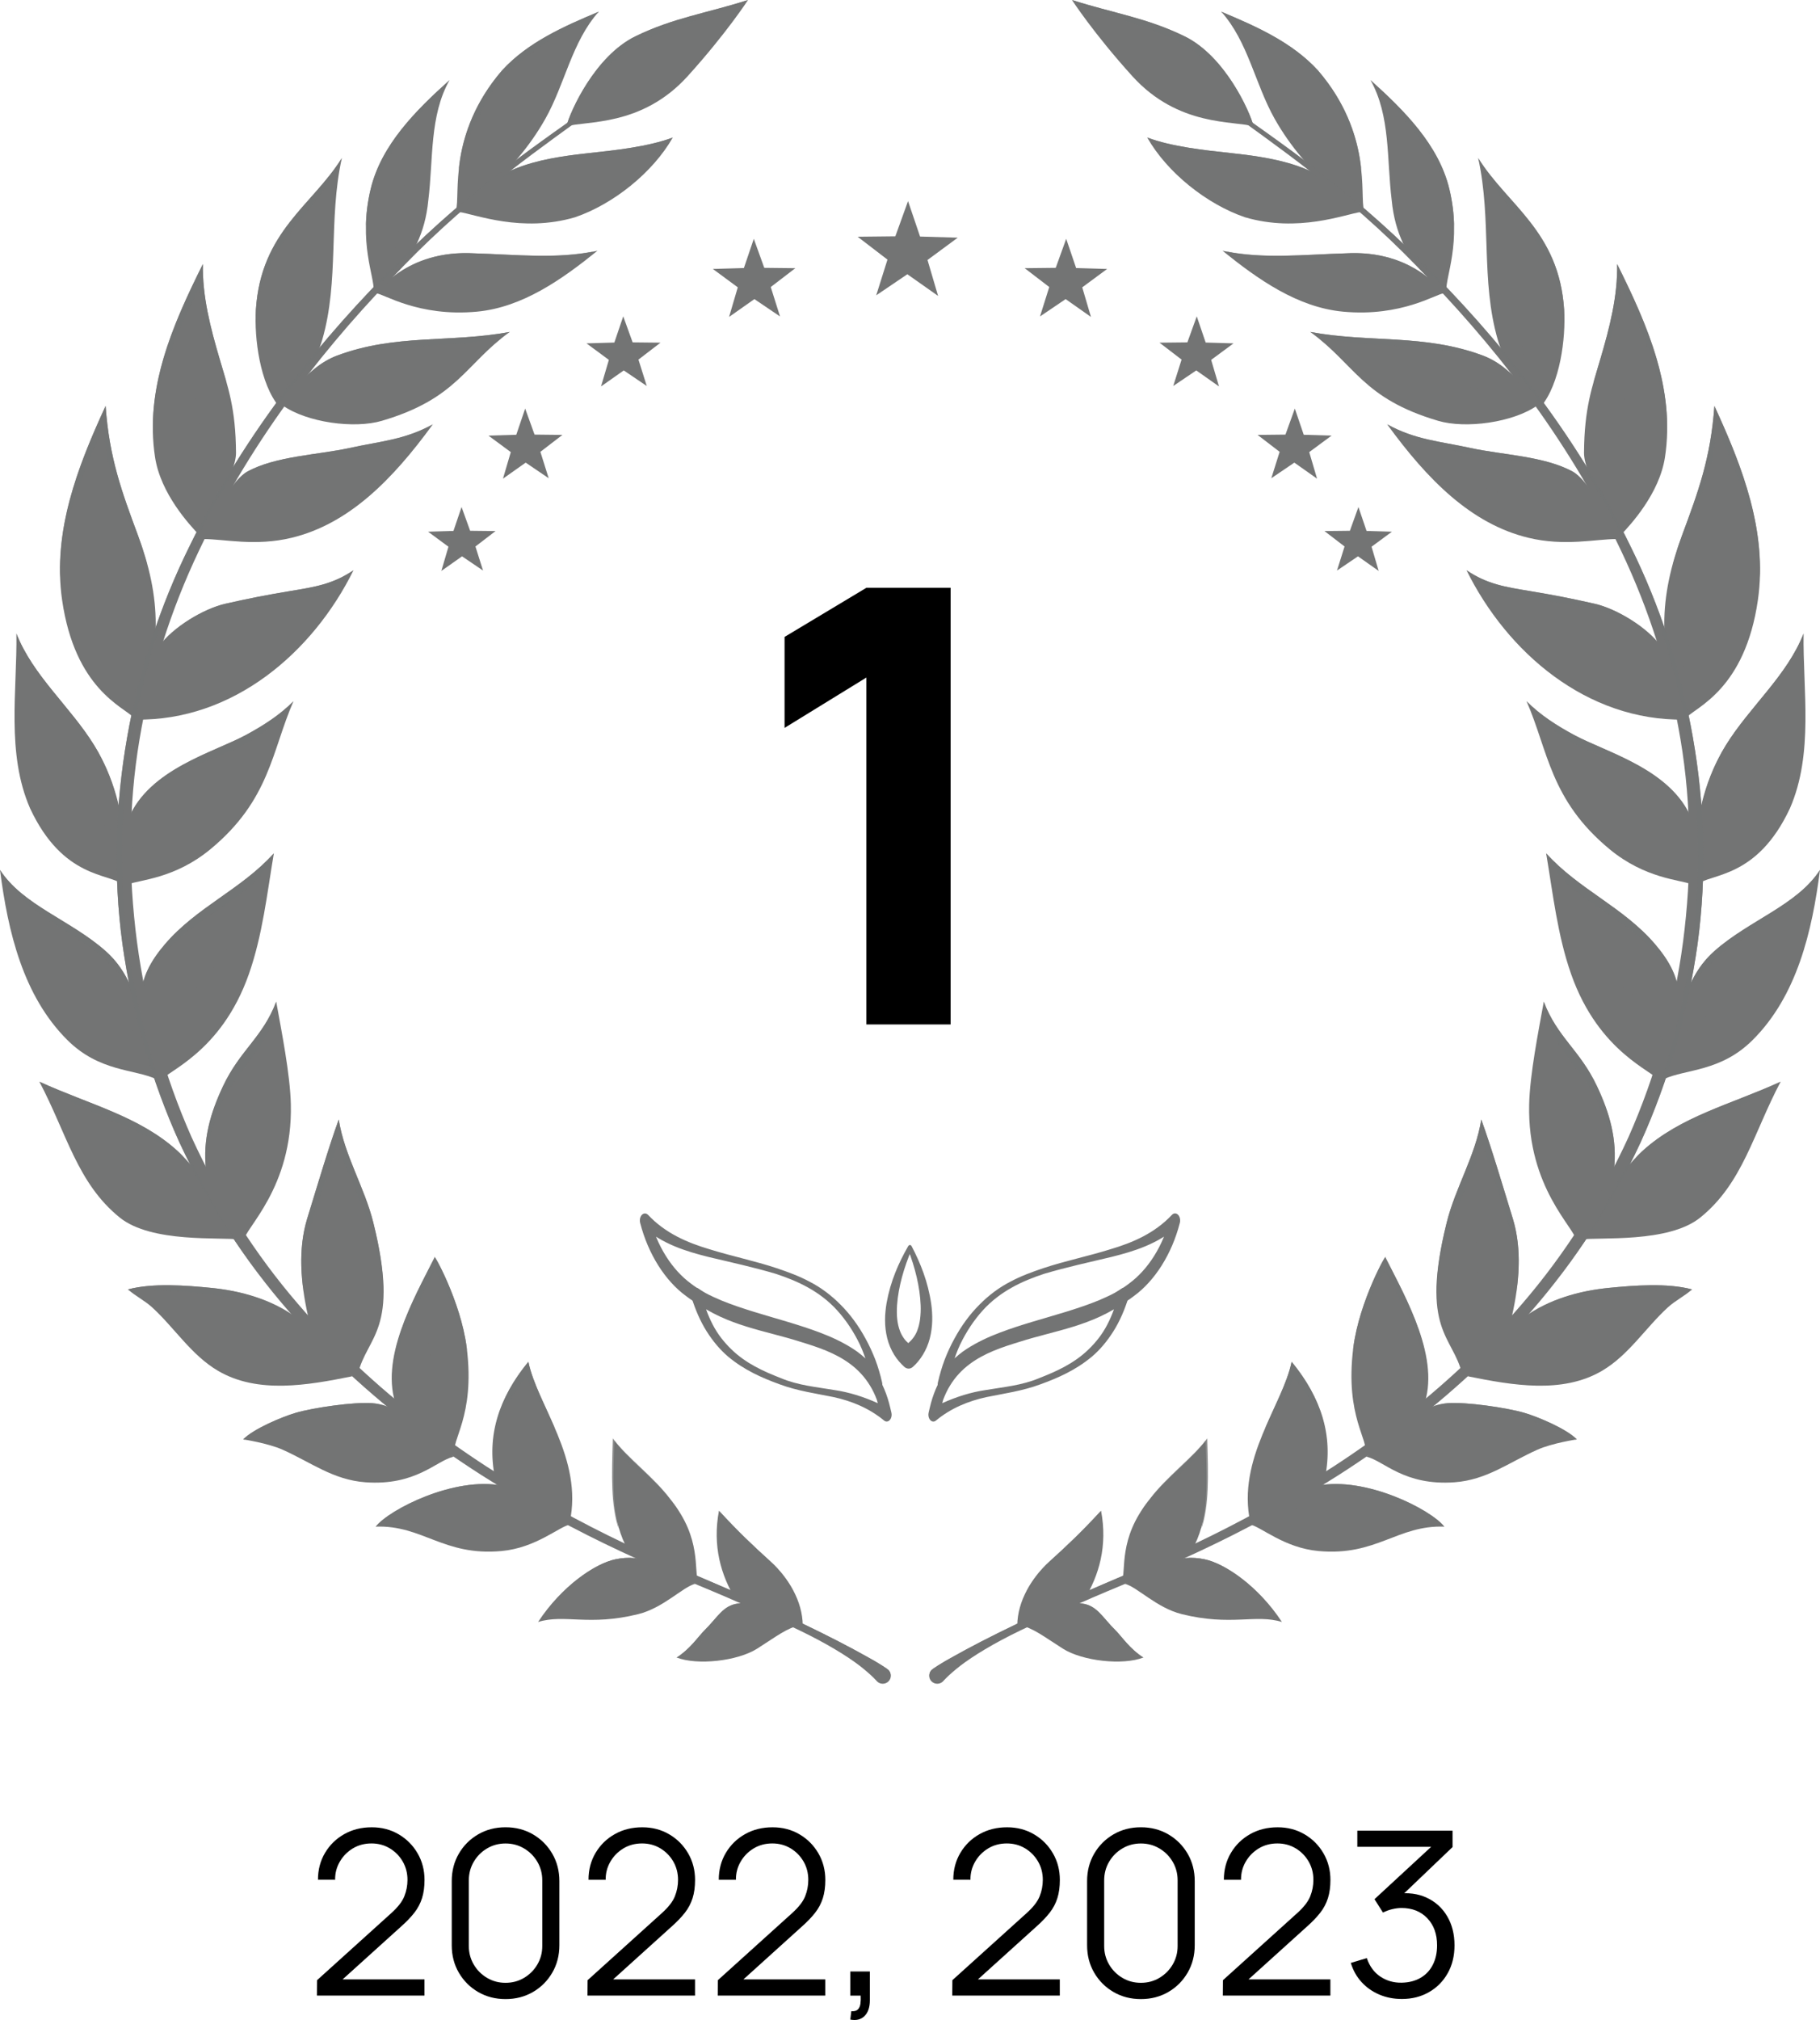 <?xml version="1.0" encoding="utf-8"?>
<!-- Generator: Adobe Illustrator 24.1.2, SVG Export Plug-In . SVG Version: 6.00 Build 0)  -->
<svg version="1.1" id="Layer_1" xmlns="http://www.w3.org/2000/svg" xmlns:xlink="http://www.w3.org/1999/xlink" x="0px" y="0px"
	 viewBox="0 0 83.957 93.125" style="enable-background:new 0 0 83.957 93.125;" xml:space="preserve">
<style type="text/css">
	.st0{fill:#737474;}
	.st1{opacity:0.796;fill:#737474;}
	.st2{clip-path:url(#SVGID_2_);}
	.st3{clip-path:url(#SVGID_4_);}
</style>
<g>
	<g>
		<path d="M14.62,91.998l0.005-0.708l3.438-3.104c0.295-0.268,0.492-0.521,0.588-0.763
			c0.097-0.241,0.146-0.494,0.146-0.758c0-0.313-0.074-0.597-0.222-0.851
			c-0.148-0.253-0.347-0.454-0.597-0.604c-0.25-0.149-0.53-0.225-0.84-0.225
			c-0.324,0-0.612,0.078-0.866,0.232c-0.253,0.155-0.453,0.359-0.599,0.613
			c-0.146,0.253-0.218,0.529-0.214,0.828H14.668c0-0.461,0.109-0.874,0.327-1.24
			s0.514-0.654,0.887-0.863c0.373-0.21,0.795-0.314,1.267-0.314c0.461,0,0.875,0.108,1.244,0.325
			c0.368,0.216,0.658,0.509,0.871,0.876c0.213,0.368,0.319,0.777,0.319,1.228
			c0,0.317-0.038,0.596-0.114,0.837s-0.193,0.465-0.354,0.671s-0.363,0.418-0.61,0.636l-3.052,2.757
			l-0.122-0.317h4.25v0.745H14.62z"/>
		<path d="M23.321,92.161c-0.468,0-0.89-0.109-1.265-0.327c-0.375-0.218-0.671-0.515-0.89-0.89
			s-0.327-0.797-0.327-1.265v-2.957c0-0.468,0.109-0.89,0.327-1.265s0.515-0.671,0.89-0.89
			c0.375-0.218,0.796-0.327,1.265-0.327s0.89,0.109,1.265,0.327c0.375,0.219,0.671,0.515,0.89,0.89
			s0.328,0.797,0.328,1.265v2.957c0,0.468-0.109,0.89-0.328,1.265s-0.515,0.672-0.89,0.89
			S23.789,92.161,23.321,92.161z M23.321,91.411c0.313,0,0.599-0.076,0.855-0.229
			s0.461-0.357,0.612-0.615c0.151-0.257,0.227-0.54,0.227-0.85v-3.031
			c0-0.312-0.076-0.598-0.227-0.854c-0.151-0.258-0.355-0.463-0.612-0.615
			c-0.257-0.153-0.542-0.23-0.855-0.23s-0.598,0.077-0.855,0.23
			c-0.257,0.152-0.461,0.357-0.612,0.615c-0.151,0.257-0.227,0.542-0.227,0.854v3.031
			c0,0.31,0.076,0.593,0.227,0.85c0.151,0.258,0.355,0.462,0.612,0.615
			C22.723,91.335,23.007,91.411,23.321,91.411z"/>
		<path d="M27.101,91.998l0.005-0.708l3.438-3.104c0.295-0.268,0.492-0.521,0.588-0.763
			c0.097-0.241,0.146-0.494,0.146-0.758c0-0.313-0.074-0.597-0.222-0.851
			c-0.148-0.253-0.347-0.454-0.597-0.604c-0.25-0.149-0.53-0.225-0.84-0.225
			c-0.324,0-0.612,0.078-0.866,0.232c-0.253,0.155-0.453,0.359-0.599,0.613
			c-0.146,0.253-0.218,0.529-0.214,0.828h-0.792c0-0.461,0.109-0.874,0.327-1.24
			s0.514-0.654,0.887-0.863c0.373-0.21,0.795-0.314,1.267-0.314c0.461,0,0.875,0.108,1.244,0.325
			c0.368,0.216,0.658,0.509,0.871,0.876c0.213,0.368,0.319,0.777,0.319,1.228
			c0,0.317-0.038,0.596-0.114,0.837c-0.076,0.241-0.193,0.465-0.354,0.671s-0.363,0.418-0.61,0.636
			l-3.052,2.757l-0.122-0.317h4.25v0.745H27.101z"/>
		<path d="M33.11,91.998l0.005-0.708l3.438-3.104c0.295-0.268,0.492-0.521,0.588-0.763
			c0.097-0.241,0.146-0.494,0.146-0.758c0-0.313-0.074-0.597-0.222-0.851
			c-0.148-0.253-0.347-0.454-0.597-0.604c-0.25-0.149-0.53-0.225-0.84-0.225
			c-0.324,0-0.612,0.078-0.866,0.232c-0.253,0.155-0.453,0.359-0.599,0.613
			c-0.146,0.253-0.218,0.529-0.214,0.828h-0.792c0-0.461,0.109-0.874,0.327-1.24
			s0.514-0.654,0.887-0.863c0.373-0.21,0.795-0.314,1.267-0.314c0.461,0,0.875,0.108,1.244,0.325
			c0.368,0.216,0.658,0.509,0.871,0.876c0.213,0.368,0.319,0.777,0.319,1.228
			c0,0.317-0.038,0.596-0.114,0.837s-0.193,0.465-0.354,0.671s-0.363,0.418-0.61,0.636l-3.052,2.757
			l-0.122-0.317h4.25v0.745H33.11z"/>
		<path d="M39.224,93.106l0.047-0.386c0.141,0.011,0.243-0.018,0.306-0.084
			c0.063-0.067,0.102-0.157,0.116-0.27s0.018-0.234,0.011-0.364h-0.48v-1.114h0.903v1.325
			c0,0.324-0.082,0.567-0.246,0.729C39.718,93.104,39.499,93.159,39.224,93.106z"/>
		<path d="M43.928,91.998l0.005-0.708l3.438-3.104c0.295-0.268,0.492-0.521,0.588-0.763
			c0.097-0.241,0.146-0.494,0.146-0.758c0-0.313-0.074-0.597-0.222-0.851
			c-0.148-0.253-0.347-0.454-0.597-0.604c-0.25-0.149-0.53-0.225-0.84-0.225
			c-0.324,0-0.612,0.078-0.866,0.232c-0.253,0.155-0.453,0.359-0.599,0.613
			c-0.146,0.253-0.218,0.529-0.214,0.828H43.976c0-0.461,0.109-0.874,0.327-1.24
			s0.514-0.654,0.887-0.863c0.373-0.21,0.795-0.314,1.267-0.314c0.461,0,0.875,0.108,1.244,0.325
			c0.368,0.216,0.658,0.509,0.871,0.876c0.213,0.368,0.319,0.777,0.319,1.228
			c0,0.317-0.038,0.596-0.114,0.837s-0.193,0.465-0.354,0.671s-0.363,0.418-0.61,0.636l-3.052,2.757
			l-0.122-0.317h4.25v0.745H43.928z"/>
		<path d="M52.63,92.161c-0.468,0-0.89-0.109-1.265-0.327c-0.375-0.218-0.671-0.515-0.89-0.89
			s-0.327-0.797-0.327-1.265v-2.957c0-0.468,0.109-0.89,0.327-1.265s0.515-0.671,0.89-0.89
			c0.375-0.218,0.796-0.327,1.265-0.327s0.89,0.109,1.265,0.327c0.375,0.219,0.671,0.515,0.89,0.89
			s0.328,0.797,0.328,1.265v2.957c0,0.468-0.109,0.89-0.328,1.265s-0.515,0.672-0.89,0.89
			S53.098,92.161,52.63,92.161z M52.63,91.411c0.313,0,0.599-0.076,0.855-0.229
			s0.461-0.357,0.612-0.615c0.151-0.257,0.227-0.54,0.227-0.85v-3.031
			c0-0.312-0.076-0.598-0.227-0.854c-0.151-0.258-0.355-0.463-0.612-0.615
			c-0.257-0.153-0.542-0.23-0.855-0.23s-0.598,0.077-0.855,0.23
			c-0.257,0.152-0.461,0.357-0.612,0.615c-0.151,0.257-0.227,0.542-0.227,0.854v3.031
			c0,0.31,0.076,0.593,0.227,0.85c0.151,0.258,0.355,0.462,0.612,0.615
			C52.031,91.335,52.316,91.411,52.63,91.411z"/>
		<path d="M56.41,91.998l0.005-0.708l3.438-3.104c0.295-0.268,0.492-0.521,0.588-0.763
			c0.097-0.241,0.146-0.494,0.146-0.758c0-0.313-0.074-0.597-0.222-0.851
			c-0.148-0.253-0.347-0.454-0.597-0.604c-0.25-0.149-0.53-0.225-0.84-0.225
			c-0.324,0-0.612,0.078-0.866,0.232c-0.253,0.155-0.453,0.359-0.599,0.613
			c-0.146,0.253-0.218,0.529-0.214,0.828h-0.792c0-0.461,0.109-0.874,0.327-1.24
			s0.514-0.654,0.887-0.863c0.373-0.21,0.795-0.314,1.267-0.314c0.461,0,0.875,0.108,1.244,0.325
			c0.368,0.216,0.658,0.509,0.871,0.876c0.213,0.368,0.319,0.777,0.319,1.228
			c0,0.317-0.038,0.596-0.114,0.837s-0.193,0.465-0.354,0.671s-0.363,0.418-0.61,0.636l-3.052,2.757
			l-0.122-0.317h4.25v0.745H56.41z"/>
		<path d="M64.673,92.156c-0.377,0-0.724-0.067-1.041-0.201c-0.316-0.134-0.589-0.324-0.818-0.572
			c-0.229-0.248-0.396-0.545-0.501-0.89l0.739-0.222c0.126,0.376,0.335,0.661,0.625,0.854
			c0.291,0.194,0.619,0.287,0.985,0.28c0.338-0.007,0.629-0.083,0.874-0.227
			c0.245-0.145,0.433-0.346,0.562-0.603c0.131-0.257,0.195-0.555,0.195-0.893
			c0-0.517-0.15-0.934-0.451-1.248c-0.301-0.315-0.697-0.473-1.19-0.473
			c-0.137,0-0.281,0.019-0.433,0.056c-0.151,0.036-0.292,0.089-0.422,0.155l-0.391-0.617l2.956-2.73
			l0.127,0.317h-3.875v-0.745h4.393v0.755l-2.576,2.461l-0.01-0.307
			c0.528-0.066,0.993-0.007,1.393,0.18c0.402,0.187,0.717,0.471,0.943,0.853
			c0.227,0.383,0.34,0.83,0.34,1.344c0,0.486-0.104,0.915-0.314,1.286
			c-0.209,0.371-0.496,0.662-0.863,0.871C65.553,92.051,65.137,92.156,64.673,92.156z"/>
	</g>
	<g>
		<path class="st0" d="M26.126,5.828c0.172-0.682,1.318-3.245,3.194-4.158
			C31.072,0.818,32.583,0.614,34.506,0c0,0-0.992,1.533-2.782,3.51
			C29.595,5.862,27.019,5.555,26.126,5.828L26.126,5.828z"/>
		<path class="st0" d="M23.167,3.238c1.182-1.287,2.835-2.022,4.452-2.697
			c-1.237,1.38-1.556,3.332-2.466,4.943c-1.465,2.594-3.724,4.105-4.12,4.199
			C21.249,9.066,20.631,6.169,23.167,3.238L23.167,3.238z"/>
		<path class="st0" d="M26.521,10.018c1.769-0.602,3.596-2.063,4.516-3.679
			c-1.113,0.422-2.663,0.589-3.847,0.716c-2.562,0.275-4.466,0.698-6.015,2.717
			C21.936,9.884,24.065,10.736,26.521,10.018L26.521,10.018z"/>
		<path class="st0" d="M17.097,8.723c0.487-2.038,2.076-3.624,3.641-5.03
			c-0.932,1.641-0.745,3.663-0.98,5.541c-0.295,3.138-2.527,4.16-2.527,4.16
			C17.299,12.815,16.509,11.179,17.097,8.723L17.097,8.723z"/>
		<path class="st0" d="M21.999,14.368c2.101-0.196,3.925-1.486,5.562-2.808
			c-1.804,0.406-3.762,0.175-5.668,0.12c-3.17-0.187-4.527,1.847-4.527,1.847
			C17.677,13.531,19.291,14.621,21.999,14.368L21.999,14.368z"/>
		<path class="st0" d="M11.804,14.281c0.232-3.62,2.611-4.812,3.965-6.993
			c-0.633,2.869-0.105,5.631-0.908,8.391c-0.447,1.534-1.981,3.073-1.981,3.073
			C11.992,17.701,11.72,15.586,11.804,14.281L11.804,14.281z"/>
		<path class="st0" d="M17.613,19.401c3.498-1.031,3.818-2.587,5.902-4.098
			c-2.748,0.511-5.26,0.079-7.968,1.091c-1.506,0.562-2.51,2.295-2.51,2.295
			C14.162,19.484,16.349,19.774,17.613,19.401L17.613,19.401z"/>
		<path class="st0" d="M9.36,12.174c-0.03,1.478,0.348,2.934,0.766,4.353
			c0.388,1.314,0.75,2.294,0.761,4.354c0.006,1.068-1.668,3.818-1.668,3.818
			c-0.472-0.5-1.811-1.932-2.068-3.629C6.676,17.925,7.943,15.013,9.36,12.174L9.36,12.174z"/>
		<path class="st0" d="M19.967,19.563c-1.304,0.716-2.392,0.773-3.847,1.091
			c-1.455,0.318-3.415,0.372-4.717,1.091c-0.94,0.519-2.022,3.106-2.022,3.106
			c0.946-0.005,2.393,0.35,4.083-0.061C16.085,24.152,18.098,22.132,19.967,19.563L19.967,19.563z"/>
		<path class="st0" d="M2.865,27.664c-0.456-3.159,0.721-6.16,2.007-8.949
			c0.169,2.406,0.754,3.979,1.489,5.956c1.058,2.845,1.195,5.344-0.182,8.418
			C5.69,32.583,3.458,31.765,2.865,27.664L2.865,27.664z"/>
		<path class="st0" d="M13.418,27.243c-1.108,0.183-1.927,0.343-3.022,0.591
			c-1.026,0.232-2.442,1.09-3.065,1.964c-0.631,0.885-0.775,2.336-1.068,3.377
			c4.499,0.067,8.173-3.098,10.045-6.887C15.373,26.925,14.526,27.061,13.418,27.243L13.418,27.243z"/>
		<path class="st0" d="M1.387,37.265c-1.106-2.536-0.592-5.444-0.63-8.057
			c0.765,1.95,2.481,3.365,3.585,5.148c0.891,1.439,1.362,3.126,1.369,4.813
			c0.003,0.68-0.034,1.614-0.034,1.614C5.038,40.251,2.908,40.524,1.387,37.265L1.387,37.265z"/>
		<path class="st0" d="M13.539,32.327c-1.003,2.279-1.075,4.544-3.83,6.822
			c-1.649,1.363-3.263,1.409-3.764,1.612c-0.303-0.032-0.129-2.762-0.019-3.026
			c0.958-2.289,3.921-3.044,5.414-3.849C12.132,33.459,12.903,32.97,13.539,32.327L13.539,32.327z"/>
		<path class="st0" d="M3.114,47.954c-2.054-2.038-2.752-5.019-3.114-7.85
			c1.045,1.621,3.24,2.307,4.854,3.726c1.147,1.009,1.473,2.3,1.797,3.783
			c0.1,0.457,0.549,2.135,0.549,2.135C6.205,49.283,4.591,49.419,3.114,47.954L3.114,47.954z"/>
		<path class="st0" d="M12.633,39.339c-0.314,1.866-0.523,3.784-1.156,5.579
			c-1.288,3.649-3.829,4.467-4.058,4.912c-0.036,0.07-0.823-1.721-0.909-3.645
			c-0.047-1.037,0.428-1.87,1.098-2.654C9.082,41.807,11.126,41.011,12.633,39.339L12.633,39.339z"/>
		<path class="st0" d="M10.292,50.067c0.79-1.67,1.825-2.239,2.45-3.887
			c0.247,1.371,0.643,3.347,0.675,4.739c0.089,3.844-2.135,5.718-2.161,6.257
			c0,0-1.56-1.512-1.754-3.257C9.348,52.532,9.708,51.303,10.292,50.067L10.292,50.067z"/>
		<path class="st0" d="M5.524,56.131c-1.962-1.585-2.441-3.87-3.708-6.264
			c2.295,1.052,4.615,1.591,6.38,3.2c0.951,0.867,2.626,3.209,2.858,4.078
			C10.169,57.021,6.994,57.318,5.524,56.131L5.524,56.131z"/>
		<path class="st0" d="M17.218,56.353c-0.405-1.62-1.335-3.093-1.592-4.742
			c-0.456,1.252-0.979,3.019-1.452,4.558c-0.438,1.423-0.3,2.992,0.027,4.464
			c0.305,1.368,2.316,2.686,2.309,2.713C16.921,61.587,18.467,61.348,17.218,56.353L17.218,56.353z"/>
		<path class="st0" d="M13.623,60.703c-1.118-0.802-2.492-1.192-3.864-1.328
			c-1.172-0.116-2.715-0.238-3.856,0.069c0.337,0.303,0.771,0.513,1.115,0.827
			c1.04,0.953,1.814,2.209,3.043,2.928c1.826,1.069,4.119,0.668,6.187,0.25
			C15.515,62.447,14.636,61.43,13.623,60.703L13.623,60.703z"/>
		<path class="st0" d="M18.298,64.855c0,0,1.718,1.685,2.711,2.116c-0.257-0.516,0.927-1.636,0.521-4.837
			c-0.277-2.181-1.599-4.487-1.483-4.161C19.091,59.861,17.47,62.674,18.298,64.855L18.298,64.855z"/>
		<path class="st0" d="M17.162,64.688c1.801,0.13,3.756,2.469,3.756,2.469
			c-0.803,0.19-1.73,1.349-4.066,1.178c-1.488-0.113-2.485-0.907-3.812-1.5
			c-0.687-0.307-1.821-0.477-1.821-0.477c0.47-0.486,1.795-1.042,2.428-1.227
			C14.462,64.895,16.316,64.627,17.162,64.688L17.162,64.688z"/>
		<path class="st0" d="M24.374,62.78c0.412,2.011,2.542,4.465,1.906,7.408
			c0-0.013-2.783-1.021-3.452-2.091C22.451,66.188,23.001,64.45,24.374,62.78L24.374,62.78z"/>
		<path class="st0" d="M23.138,71.505c1.579-0.146,2.628-1.106,3.16-1.227
			c-1.044-0.702-1.892-1.539-3.129-1.785c-2.202-0.437-5.213,1.095-5.836,1.887
			C19.5,70.303,20.457,71.752,23.138,71.505L23.138,71.505z"/>
		<path class="st0" d="M28.384,71.889c0.636-0.134,1.139-0.085,1.739,0.164
			c0.6,0.25,1.398,0.603,1.935,0.967c-0.558,0.142-1.458,1.107-2.611,1.393
			c-2.29,0.568-3.401-0.015-4.625,0.363C25.92,73.107,27.444,72.086,28.384,71.889L28.384,71.889z"/>
		<path class="st0" d="M28.336,66.413c0.691,0.919,1.843,1.729,2.633,2.774
			c1.408,1.738,1.03,3.238,1.237,3.715c-0.043,0.221-3.004-1.023-3.226-1.422
			C28.21,70.096,28.268,68.731,28.336,66.413L28.336,66.413z"/>
		<path class="st0" d="M34.061,73.923c1.157-0.135,2.884,0.99,2.884,0.99
			c-0.653,0.136-1.137,0.537-2.023,1.096c-0.896,0.566-2.751,0.779-3.713,0.404
			c0.618-0.375,1.015-0.984,1.294-1.257C33.098,74.572,33.352,74.005,34.061,73.923L34.061,73.923z"/>
		<path class="st0" d="M33.166,69.648c0.894,0.97,1.542,1.583,2.371,2.333
			c0.83,0.751,1.484,1.832,1.493,2.946c0-0.007-3.092-1.199-3.099-1.201
			C33.262,72.63,32.858,71.266,33.166,69.648L33.166,69.648z"/>
		<path class="st1" d="M29.32,2.079C31.118,1.053,32.902,0.873,34.506,0
			c-1.923,0.614-3.434,0.818-5.186,1.67c-1.859,0.904-2.999,3.425-3.186,4.134
			C26.536,4.838,27.758,2.971,29.32,2.079L29.32,2.079z"/>
		<path class="st1" d="M23.167,3.647c1.076-1.286,3.225-2.382,4.422-3.063
			c0.012-0.013,0.018-0.03,0.03-0.043c-1.617,0.676-3.27,1.411-4.452,2.698
			c-1.374,1.588-1.902,3.315-2.006,4.606C21.161,7.844,21.73,5.364,23.167,3.647L23.167,3.647z"/>
		<path class="st1" d="M27.202,7.294c1.184-0.127,2.985-0.467,3.835-0.954
			c-1.113,0.422-2.663,0.589-3.847,0.716c-1.838,0.197-3.334,0.481-4.606,1.366
			C23.904,7.766,25.487,7.478,27.202,7.294L27.202,7.294z"/>
		<path class="st1" d="M17.268,8.69c0.765-2.145,2.109-3.369,3.47-4.997
			c-1.565,1.405-3.154,2.992-3.641,5.03c-0.149,0.621-0.208,1.189-0.217,1.701
			C16.932,9.896,17.043,9.321,17.268,8.69L17.268,8.69z"/>
		<path class="st1" d="M22.31,11.99c1.74,0.051,3.908-0.02,5.115-0.409
			c-1.767,0.365-3.672,0.154-5.531,0.1c-1.279-0.075-2.25,0.214-2.969,0.583
			C20.136,11.942,20.971,11.911,22.31,11.99L22.31,11.99z"/>
		<path class="st1" d="M15.768,7.287c-1.354,2.181-3.733,3.373-3.965,6.993
			c-0.007,0.116,0.004,0.264,0.003,0.392C12.048,11.065,15.137,9.355,15.768,7.287L15.768,7.287z"/>
		<path class="st1" d="M16.74,16.254c2.848-0.51,5.241-0.137,6.776-0.951
			c-2.748,0.511-5.26,0.078-7.968,1.091c-0.366,0.137-0.701,0.344-1.001,0.577
			C15.177,16.675,15.914,16.401,16.74,16.254L16.74,16.254z"/>
		<path class="st1" d="M16.171,20.941c1.455-0.318,2.965-0.633,3.796-1.378
			c-1.304,0.716-2.392,0.773-3.847,1.091c-1.455,0.318-3.415,0.372-4.717,1.091
			c-0.083,0.045-0.167,0.124-0.251,0.198C12.459,21.239,14.726,21.257,16.171,20.941L16.171,20.941z"/>
		<path class="st1" d="M10.412,28.092c1.095-0.248,2.03-0.348,3.138-0.53s2.017-0.496,2.758-1.274
			c-0.935,0.637-1.782,0.773-2.89,0.955c-1.108,0.183-1.927,0.343-3.022,0.591
			c-0.672,0.152-1.497,0.584-2.171,1.101C8.957,28.537,9.803,28.23,10.412,28.092L10.412,28.092z"/>
		<path class="st0" d="M5.483,37.263c-0.219-1.023-0.589-2.015-1.141-2.906
			c-1.104-1.784-2.82-3.198-3.585-5.148c0.526,2.306,2.352,3.841,3.456,5.624
			C4.684,35.592,5.144,36.412,5.483,37.263L5.483,37.263z"/>
		<path class="st1" d="M11.339,34.296c0.794-0.428,1.53-1.009,2.2-1.969
			c-0.636,0.643-1.406,1.132-2.2,1.56c-1.352,0.729-3.896,1.429-5.077,3.253
			C7.574,35.576,10.071,34.98,11.339,34.296L11.339,34.296z"/>
		<path class="st1" d="M4.854,44.239c0.514,0.452,0.929,0.956,1.273,1.5
			c-0.27-0.709-0.643-1.355-1.273-1.909C3.241,42.411,1.045,41.725,0,40.103
			C0.835,41.958,3.241,42.82,4.854,44.239L4.854,44.239z"/>
		<path class="st1" d="M8.187,43.34c1.678-1.53,3.72-2.134,4.446-4.001
			c-1.507,1.672-3.551,2.468-5.026,4.192c-0.59,0.69-1.014,1.421-1.088,2.234
			C6.878,44.79,7.507,43.96,8.187,43.34L8.187,43.34z"/>
		<path class="st1" d="M9.512,53.966c-0.018-1.34,0.593-2.986,1.021-3.694
			c0.72-1.191,2.172-2.463,2.21-4.093c-0.625,1.649-1.66,2.217-2.45,3.887
			c-0.585,1.236-0.944,2.465-0.79,3.851C9.504,53.935,9.51,53.95,9.512,53.966L9.512,53.966z"/>
		<path class="st1" d="M8.195,53.067c-1.765-1.61-4.085-2.148-6.38-3.2
			c1.75,1.402,4.814,2.157,6.679,3.502C8.391,53.26,8.287,53.151,8.195,53.067L8.195,53.067z"/>
		<path class="st1" d="M14.309,56.611c0.473-1.539,0.837-2.649,1.293-3.901
			c0.39,1.54,1.25,2.922,1.655,4.542c0.253,1.013,0.367,1.767,0.421,2.409
			c0.017-0.807-0.091-1.836-0.459-3.309c-0.405-1.62-1.335-3.093-1.592-4.742
			c-0.456,1.252-0.979,3.019-1.452,4.558c-0.33,1.073-0.332,2.23-0.173,3.365
			C13.938,58.543,14.019,57.553,14.309,56.611L14.309,56.611z"/>
		<path class="st1" d="M10.662,59.845c1.179,0.258,2.001,0.447,2.614,0.652
			c-1.051-0.651-2.28-0.998-3.517-1.121c-1.172-0.116-2.715-0.238-3.856,0.069
			c0.015,0.014,0.035,0.024,0.051,0.038C7.329,59.425,9.562,59.603,10.662,59.845L10.662,59.845z"/>
		<path class="st1" d="M20.05,58.613c-0.105-0.296,1.064,1.656,1.49,3.65
			c-0.005-0.045-0.004-0.082-0.01-0.128c-0.277-2.181-1.599-4.487-1.483-4.161
			c-0.774,1.528-1.962,3.659-1.955,5.575C18.251,61.82,19.336,60.022,20.05,58.613L20.05,58.613z"/>
		<path class="st1" d="M17.84,64.832c-0.226-0.076-0.453-0.127-0.679-0.143
			c-0.846-0.061-2.7,0.206-3.513,0.443c-0.634,0.185-1.958,0.74-2.428,1.227
			c0,0,0.046,0.008,0.059,0.01C12.558,65.396,16.336,64.817,17.84,64.832L17.84,64.832z"/>
		<path class="st1" d="M24.291,63.489c0.298,0.782,0.841,1.535,1.317,2.388
			c-0.483-1.13-1.042-2.163-1.234-3.097c-1.092,1.327-1.638,2.701-1.637,4.166
			C22.822,65.745,23.317,64.672,24.291,63.489L24.291,63.489z"/>
		<path class="st1" d="M23.274,68.527c-0.037-0.008-0.067-0.027-0.105-0.035
			c-2.202-0.437-5.213,1.095-5.836,1.887c0.005,0,0.009,0.001,0.015,0.001
			C18.255,69.635,21.188,68.531,23.274,68.527L23.274,68.527z"/>
		<path class="st0" d="M28.98,71.889c0.084-0.033,0.159-0.037,0.24-0.059
			c-0.266-0.02-0.535-0.005-0.836,0.058c-0.872,0.183-2.236,1.101-3.308,2.564
			C26.281,73.113,28.199,72.194,28.98,71.889L28.98,71.889z"/>
		<path class="st1" d="M28.526,67.002c0.892,0.976,2.023,1.664,2.813,2.707
			c-0.123-0.204-0.267-0.412-0.439-0.624c-0.79-1.045-1.942-1.854-2.632-2.774
			c-0.054,1.811-0.087,3.037,0.263,4.149C28.346,69.287,28.441,68.137,28.526,67.002L28.526,67.002z"/>
		<path class="st1" d="M34.224,73.924c-0.054,0.001-0.112-0.007-0.163-0.001
			c-0.709,0.082-0.962,0.649-1.558,1.232c-0.279,0.274-0.676,0.883-1.294,1.258
			c0.618-0.375,1.141-0.703,1.421-0.977C33.116,74.959,33.541,74.218,34.224,73.924L34.224,73.924z"/>
		<path class="st1" d="M35.747,72.393c0.337,0.305,0.64,0.67,0.899,1.06
			c-0.272-0.555-0.659-1.064-1.109-1.471c-0.83-0.751-1.477-1.363-2.371-2.333
			C33.807,70.828,34.917,71.643,35.747,72.393L35.747,72.393z"/>
		<path class="st1" d="M9.162,13.345c0.128,1.291,0.64,2.899,1.287,4.296
			c-0.102-0.365-0.21-0.728-0.324-1.115c-0.418-1.419-0.796-2.875-0.766-4.353
			c-1.251,2.506-2.38,5.07-2.302,7.8C7.146,17.653,8.037,15.599,9.162,13.345L9.162,13.345z"/>
		<path class="st1" d="M4.773,19.704c0.081,2.242,1.282,4.375,2.02,6.335
			c-0.121-0.45-0.259-0.903-0.432-1.368c-0.735-1.978-1.32-3.551-1.489-5.957
			c-1.143,2.48-2.193,5.128-2.094,7.904C2.855,24.187,3.74,21.946,4.773,19.704L4.773,19.704z"/>
		<path class="st0" d="M24.168,4.465c0,0-0.143,0.281-0.307,0.722c-0.167,0.442-0.388,1.03-0.61,1.619
			c-0.231,0.586-0.498,1.162-0.745,1.572c-0.243,0.413-0.459,0.659-0.459,0.659l-0.166-0.145
			c0,0,0.212-0.221,0.467-0.612c0.258-0.388,0.547-0.944,0.802-1.517
			c0.247-0.578,0.495-1.156,0.68-1.589C24.013,4.739,24.168,4.465,24.168,4.465L24.168,4.465z"/>
		<path class="st0" d="M27.013,8.473c0,0-0.312,0.055-0.787,0.078c-0.473,0.025-1.105,0.058-1.736,0.091
			c-0.63,0.041-1.255,0.122-1.709,0.231c-0.456,0.106-0.736,0.231-0.736,0.231l-0.083-0.204
			c0,0,0.306-0.121,0.78-0.209c0.473-0.093,1.109-0.146,1.743-0.16
			c0.633-0.006,1.266-0.012,1.74-0.016C26.699,8.514,27.013,8.473,27.013,8.473L27.013,8.473z"/>
		<path class="st0" d="M18.817,7.789c-0.054-0.008-0.198,1.229-0.264,2.48
			c-0.049,0.624-0.133,1.249-0.261,1.709c-0.121,0.463-0.279,0.752-0.279,0.752l-0.195-0.105
			c0,0,0.157-0.258,0.294-0.699c0.143-0.438,0.254-1.051,0.33-1.669
			C18.563,9.016,18.764,7.776,18.817,7.789L18.817,7.789z"/>
		<path class="st0" d="M14.036,12.542c0,0-0.108,0.361-0.167,0.919c-0.064,0.557-0.08,1.305-0.12,2.055
			c-0.035,0.749-0.132,1.5-0.263,2.054c-0.131,0.554-0.273,0.909-0.273,0.909l-0.206-0.081
			c0,0,0.15-0.338,0.298-0.873c0.149-0.535,0.271-1.271,0.334-2.016
			c0.068-0.744,0.111-1.494,0.196-2.051C13.915,12.899,14.036,12.542,14.036,12.542L14.036,12.542z"/>
		<path class="st0" d="M22.776,12.915c0.004,0.054-1.262,0.041-2.515-0.052
			c-0.627-0.03-1.255-0.026-1.714,0.041c-0.461,0.059-0.744,0.169-0.744,0.169l-0.071-0.208
			c0,0,0.314-0.105,0.794-0.145c0.479-0.047,1.114-0.024,1.742,0.034
			C21.522,12.901,22.775,12.969,22.776,12.915L22.776,12.915z"/>
		<path class="st0" d="M19.15,17.445c0,0-0.359,0.12-0.922,0.201c-0.561,0.085-1.317,0.128-2.067,0.196
			c-0.751,0.063-1.493,0.185-2.032,0.333c-0.54,0.147-0.88,0.296-0.88,0.296l-0.082-0.204
			c0,0,0.358-0.142,0.916-0.272c0.558-0.131,1.314-0.227,2.069-0.263
			c0.755-0.041,1.509-0.057,2.071-0.121C18.786,17.552,19.15,17.445,19.15,17.445L19.15,17.445z"/>
		<path class="st0" d="M9.041,17.829c0,0-0.022,0.404,0.047,1.003c0.064,0.599,0.219,1.388,0.349,2.184
			c0.135,0.794,0.213,1.602,0.212,2.212c0,0.61-0.057,1.016-0.057,1.016L9.374,24.213
			c0,0,0.069-0.391,0.089-0.989c0.022-0.597-0.027-1.397-0.135-2.194
			c-0.102-0.797-0.23-1.593-0.274-2.196C9.005,18.231,9.041,17.829,9.041,17.829L9.041,17.829z"/>
		<path class="st0" d="M15.763,22.375c0,0-0.368,0.173-0.955,0.337c-0.585,0.168-1.383,0.326-2.171,0.507
			c-0.79,0.176-1.564,0.408-2.121,0.635c-0.558,0.226-0.903,0.426-0.903,0.426l-0.105-0.194
			c0,0,0.364-0.194,0.941-0.405c0.576-0.212,1.367-0.42,2.165-0.569
			c0.797-0.155,1.596-0.284,2.185-0.432C15.389,22.535,15.763,22.375,15.763,22.375L15.763,22.375z"/>
		<path class="st0" d="M4.679,25.212c0,0,0.028,0.466,0.219,1.133c0.184,0.669,0.531,1.527,0.841,2.402
			c0.318,0.871,0.552,1.778,0.64,2.475c0.089,0.697,0.069,1.169,0.069,1.169l-0.221-0.008
			c0,0,0.034-0.456-0.033-1.139c-0.066-0.683-0.268-1.584-0.559-2.462
			c-0.283-0.879-0.605-1.751-0.77-2.427C4.693,25.677,4.679,25.212,4.679,25.212L4.679,25.212z"/>
		<path class="st0" d="M13.091,28.726c0,0-0.365,0.292-0.995,0.603c-0.625,0.316-1.501,0.641-2.358,1
			c-0.861,0.352-1.682,0.785-2.248,1.18c-0.567,0.395-0.893,0.717-0.893,0.717l-0.15-0.162
			c0,0,0.348-0.323,0.939-0.709c0.591-0.387,1.437-0.801,2.311-1.128
			c0.871-0.335,1.753-0.632,2.385-0.929C12.716,29.007,13.091,28.726,13.091,28.726L13.091,28.726z"/>
		<path class="st0" d="M2.295,34.011c0,0,0.114,0.426,0.463,0.978c0.341,0.556,0.919,1.21,1.453,1.901
			c0.54,0.687,0.984,1.458,1.206,2.083c0.223,0.625,0.283,1.067,0.283,1.067l-0.219,0.032
			c0,0-0.045-0.427-0.241-1.038c-0.196-0.612-0.604-1.379-1.119-2.079
			c-0.508-0.703-1.068-1.379-1.393-1.949C2.395,34.44,2.295,34.011,2.295,34.011L2.295,34.011z"/>
		<path class="st0" d="M11.247,35.652c0,0-0.271,0.348-0.813,0.725c-0.536,0.383-1.329,0.765-2.086,1.193
			c-0.762,0.422-1.456,0.95-1.891,1.425c-0.436,0.475-0.656,0.844-0.656,0.844l-0.185-0.12
			c0,0,0.241-0.376,0.706-0.852c0.465-0.476,1.193-0.992,1.973-1.393
			c0.776-0.407,1.576-0.762,2.12-1.125C10.963,35.992,11.247,35.652,11.247,35.652L11.247,35.652z"/>
		<path class="st0" d="M2.292,44.073c0,0,0.221,0.383,0.7,0.828c0.473,0.451,1.2,0.936,1.895,1.47
			c0.699,0.527,1.327,1.159,1.703,1.707c0.376,0.548,0.549,0.96,0.549,0.96l-0.203,0.087
			c0,0-0.153-0.401-0.5-0.943c-0.347-0.542-0.939-1.18-1.617-1.725
			c-0.672-0.551-1.388-1.062-1.849-1.531C2.499,44.462,2.292,44.073,2.292,44.073L2.292,44.073z"/>
		<path class="st0" d="M10.804,43.056c0,0-0.129,0.421-0.499,0.965c-0.363,0.547-0.967,1.185-1.521,1.853
			c-0.561,0.664-1.019,1.402-1.255,2c-0.237,0.598-0.31,1.02-0.31,1.02l-0.216-0.047
			c0,0,0.09-0.437,0.354-1.046c0.264-0.609,0.758-1.349,1.343-1.999
			c0.579-0.655,1.199-1.269,1.577-1.802C10.661,43.474,10.804,43.056,10.804,43.056L10.804,43.056z"/>
		<path class="st0" d="M5.453,53.304c0,0,0.272,0.286,0.785,0.563c0.509,0.284,1.246,0.532,1.966,0.833
			c0.723,0.295,1.406,0.704,1.848,1.101c0.443,0.396,0.678,0.717,0.678,0.717l-0.178,0.131
			c0,0-0.214-0.315-0.627-0.712c-0.412-0.396-1.061-0.819-1.768-1.137
			c-0.702-0.324-1.436-0.6-1.938-0.904C5.714,53.599,5.453,53.304,5.453,53.304L5.453,53.304z"/>
		<path class="st0" d="M12.136,50.614c0,0,0.018,0.391-0.139,0.955c-0.149,0.564-0.484,1.268-0.764,1.985
			c-0.287,0.715-0.459,1.466-0.479,2.036c-0.02,0.569,0.046,0.944,0.046,0.944l-0.22,0.028
			c0,0-0.055-0.394-0.013-0.984c0.042-0.59,0.248-1.355,0.562-2.065
			c0.308-0.712,0.666-1.399,0.834-1.953C12.14,51.007,12.136,50.614,12.136,50.614L12.136,50.614z"/>
		<path class="st0" d="M9.937,61.179c0,0,0.342,0.199,0.912,0.323c0.568,0.132,1.346,0.165,2.122,0.255
			c0.777,0.082,1.548,0.286,2.085,0.544c0.536,0.257,0.853,0.5,0.853,0.5l-0.134,0.175
			c0,0-0.295-0.243-0.802-0.509c-0.508-0.266-1.25-0.492-2.018-0.601
			c-0.766-0.116-1.548-0.178-2.115-0.33C10.27,61.389,9.937,61.179,9.937,61.179L9.937,61.179z"/>
		<path class="st0" d="M15.772,56.768c0,0,0.123,0.372,0.125,0.957c0.009,0.583-0.123,1.351-0.199,2.116
			c-0.083,0.765-0.045,1.535,0.09,2.088c0.135,0.554,0.3,0.897,0.3,0.897L15.883,62.91
			c0,0-0.159-0.365-0.278-0.944c-0.119-0.579-0.128-1.372-0.017-2.139
			c0.104-0.768,0.263-1.525,0.274-2.104C15.881,57.145,15.772,56.768,15.772,56.768L15.772,56.768z"/>
		<path class="st0" d="M15.17,66.29c0,0,0.343,0.031,0.855,0.007c0.513-0.017,1.191-0.112,1.879-0.154
			c0.687-0.05,1.386,0.01,1.895,0.13c0.509,0.12,0.832,0.256,0.832,0.256l-0.086,0.203
			c0,0-1.252-0.566-2.637-0.479c-0.682,0.013-1.367,0.081-1.882,0.078
			C15.51,66.335,15.17,66.29,15.17,66.29L15.17,66.29z"/>
		<path class="st0" d="M20.454,70.004c0,0,0.344,0.001,0.852-0.068c0.51-0.062,1.177-0.216,1.858-0.317
			c0.68-0.11,1.381-0.111,1.899-0.036c0.518,0.075,0.852,0.183,0.852,0.183l-0.067,0.209
			c0,0-1.297-0.455-2.669-0.247c-0.678,0.073-1.354,0.2-1.868,0.242
			C20.797,70.018,20.454,70.004,20.454,70.004L20.454,70.004z"/>
		<path class="st0" d="M27.268,73.695c0,0,0.272-0.063,0.657-0.219c0.38-0.171,0.885-0.399,1.391-0.627
			c1.032-0.49,2.206-0.38,2.206-0.38l-0.023,0.218c0,0-1.102-0.165-2.142,0.264
			c-0.516,0.202-1.032,0.405-1.42,0.557C27.542,73.645,27.268,73.695,27.268,73.695L27.268,73.695z"/>
		<path class="st0" d="M33.085,75.797c0,0,0.183-0.084,0.431-0.248c0.243-0.175,0.567-0.408,0.891-0.642
			c0.659-0.496,1.512-0.587,1.512-0.587l0.019,0.219c0,0-0.794,0.024-1.472,0.461
			c-0.339,0.21-0.678,0.421-0.932,0.578C33.272,75.727,33.085,75.797,33.085,75.797L33.085,75.797z"/>
		<path class="st0" d="M19.692,61.211c0,0,0.074,0.333,0.113,0.843c0.047,0.509,0.036,1.192,0.08,1.867
			c0.028,1.377,0.702,2.567,0.702,2.567l-0.196,0.102c0,0-0.164-0.308-0.327-0.801
			c-0.163-0.493-0.282-1.179-0.289-1.863c-0.017-0.683,0.022-1.362-0.004-1.87
			C19.751,61.547,19.692,61.211,19.692,61.211L19.692,61.211z"/>
		<path class="st0" d="M24.142,65.343c0,0,0.123,0.276,0.248,0.712c0.109,0.438,0.255,1.023,0.4,1.607
			c0.269,1.19,1.067,2.1,1.067,2.1l-0.172,0.138c0,0-0.789-0.996-1.002-2.212
			c-0.119-0.591-0.237-1.182-0.326-1.625C24.253,65.625,24.142,65.343,24.142,65.343L24.142,65.343z"/>
		<path class="st0" d="M29.293,68.806c0,0,0.157,0.228,0.336,0.604c0.163,0.38,0.38,0.887,0.597,1.393
			c0.423,1.036,1.315,1.699,1.315,1.699l-0.141,0.17c0,0-0.903-0.751-1.276-1.825
			c-0.192-0.517-0.384-1.035-0.527-1.423C29.439,69.043,29.293,68.806,29.293,68.806L29.293,68.806z"/>
		<path class="st0" d="M34.077,71.949c0,0,0.127,0.154,0.28,0.412c0.141,0.262,0.33,0.612,0.519,0.961
			c0.37,0.714,1.046,1.127,1.046,1.127l-0.126,0.18c0,0-0.694-0.5-1.018-1.255
			c-0.164-0.362-0.328-0.725-0.451-0.996C34.194,72.112,34.077,71.949,34.077,71.949L34.077,71.949z"/>
		<path class="st0" d="M31.018,2.369c0,0-0.287,0.278-0.88,0.738c-0.595,0.458-1.521,1.052-2.655,1.86
			c-2.242,1.657-5.571,3.879-8.895,7.322c-3.339,3.383-6.889,7.762-9.425,13.131
			c-1.272,2.674-2.219,5.609-2.726,8.663c-0.516,3.054-0.525,6.228-0.119,9.333
			c0.419,3.138,1.259,6.17,2.52,9.012c1.29,2.817,2.953,5.413,4.885,7.658
			c3.867,4.514,8.568,7.674,12.77,9.899c2.105,1.125,4.111,2.012,5.902,2.765
			c1.79,0.756,3.371,1.482,4.639,2.107c1.267,0.607,2.246,1.12,2.912,1.495
			c0.673,0.363,1.019,0.613,1.036,0.636c0.148,0.143,0.151,0.378,0.006,0.524
			c-0.144,0.147-0.381,0.149-0.528,0.006c0.02,0.021-0.224-0.274-0.806-0.727
			c-0.584-0.446-1.516-1.023-2.769-1.626c-1.246-0.604-2.834-1.32-4.636-2.066
			c-1.803-0.743-3.827-1.62-5.956-2.739c-4.248-2.212-9.023-5.365-12.984-9.922
			c-1.979-2.267-3.692-4.898-5.027-7.761c-1.303-2.868-2.192-6.011-2.634-9.162
			C4.782,37.129,6.071,30.591,8.726,25.216c2.629-5.409,6.254-9.774,9.647-13.14
			c3.379-3.407,6.733-5.653,8.998-7.267c1.164-0.771,2.078-1.376,2.702-1.789
			c0.614-0.423,0.916-0.685,0.916-0.685c0.009-0.008,0.024-0.007,0.032,0.002
			C31.028,2.346,31.026,2.36,31.018,2.369L31.018,2.369z"/>
		<path class="st1" d="M8.556,52.973c-1.303-2.899-2.192-6.076-2.634-9.261
			C5.057,37.257,6.229,30.655,8.884,25.221c2.629-5.467,6.37-9.887,9.764-13.289
			c2.283-2.328,4.528-4.087,6.46-5.507c-1.988,1.435-4.346,3.242-6.735,5.651
			c-3.394,3.365-7.018,7.731-9.647,13.14c-2.656,5.375-3.945,11.913-3.079,18.299
			c0.442,3.151,1.331,6.294,2.634,9.162c1.04,2.229,2.314,4.312,3.759,6.197
			C10.709,57.064,9.53,55.083,8.556,52.973L8.556,52.973z"/>
		<path class="st0" d="M32.48,72.915c1.79,0.756,3.336,1.462,4.603,2.087
			c1.267,0.607,2.265,1.212,2.931,1.587c0.673,0.364,1.019,0.613,1.035,0.636
			c0.018,0.017,0.014,0.044,0.027,0.063c0.012-0.109-0.011-0.219-0.096-0.302
			c-0.017-0.023-0.362-0.272-1.035-0.636c-0.666-0.375-1.645-0.888-2.912-1.495
			c-1.267-0.625-2.849-1.351-4.639-2.107c-0.835-0.351-1.725-0.739-2.641-1.159
			C30.678,72.123,31.578,72.536,32.48,72.915L32.48,72.915z"/>
		<path class="st0" d="M57.832,5.828c-0.172-0.682-1.318-3.245-3.194-4.158
			C52.886,0.818,51.375,0.614,49.451,0c0,0,0.992,1.533,2.782,3.51
			C54.363,5.862,56.939,5.555,57.832,5.828L57.832,5.828z"/>
		<path class="st0" d="M60.79,3.238c-1.181-1.287-2.835-2.022-4.452-2.697
			c1.237,1.38,1.556,3.332,2.466,4.943c1.465,2.594,3.724,4.105,4.12,4.199
			C62.709,9.066,63.327,6.169,60.79,3.238L60.79,3.238z"/>
		<path class="st0" d="M57.436,10.018c-1.769-0.602-3.597-2.063-4.516-3.679
			c1.112,0.422,2.663,0.589,3.847,0.716c2.562,0.275,4.465,0.698,6.015,2.717
			C62.022,9.884,59.892,10.736,57.436,10.018L57.436,10.018z"/>
		<path class="st0" d="M66.861,8.723c-0.487-2.038-2.076-3.624-3.641-5.03
			c0.931,1.641,0.745,3.663,0.98,5.541c0.295,3.138,2.527,4.16,2.527,4.16
			C66.659,12.815,67.448,11.179,66.861,8.723L66.861,8.723z"/>
		<path class="st0" d="M61.958,14.368c-2.101-0.196-3.925-1.486-5.563-2.808
			c1.804,0.406,3.762,0.175,5.668,0.12c3.17-0.187,4.527,1.847,4.527,1.847
			C66.281,13.531,64.666,14.621,61.958,14.368L61.958,14.368z"/>
		<path class="st0" d="M72.154,14.281c-0.232-3.62-2.61-4.812-3.965-6.993
			c0.633,2.869,0.105,5.631,0.908,8.391c0.447,1.534,1.981,3.073,1.981,3.073
			C71.965,17.701,72.238,15.586,72.154,14.281L72.154,14.281z"/>
		<path class="st0" d="M66.344,19.401c-3.498-1.031-3.818-2.587-5.902-4.098
			c2.748,0.511,5.26,0.079,7.968,1.091c1.506,0.562,2.51,2.295,2.51,2.295
			C69.795,19.484,67.608,19.774,66.344,19.401L66.344,19.401z"/>
		<path class="st0" d="M74.598,12.174c0.03,1.478-0.348,2.934-0.766,4.353
			c-0.388,1.314-0.75,2.294-0.761,4.354c-0.006,1.068,1.668,3.818,1.668,3.818
			c0.472-0.5,1.811-1.932,2.068-3.629C77.281,17.925,76.015,15.013,74.598,12.174L74.598,12.174z"/>
		<path class="st0" d="M63.991,19.563c1.304,0.716,2.392,0.773,3.847,1.091
			c1.455,0.318,3.415,0.372,4.717,1.091c0.94,0.519,2.022,3.106,2.022,3.106
			c-0.946-0.005-2.393,0.35-4.083-0.061C67.872,24.152,65.86,22.132,63.991,19.563L63.991,19.563z"/>
		<path class="st0" d="M81.092,27.664c0.456-3.159-0.721-6.16-2.007-8.949
			c-0.169,2.406-0.754,3.979-1.489,5.956c-1.058,2.845-1.195,5.344,0.182,8.418
			C78.267,32.583,80.5,31.765,81.092,27.664L81.092,27.664z"/>
		<path class="st0" d="M70.54,27.243c1.108,0.183,1.927,0.343,3.022,0.591
			c1.026,0.232,2.442,1.09,3.065,1.964c0.631,0.885,0.774,2.336,1.068,3.377
			c-4.499,0.067-8.173-3.098-10.045-6.887C68.584,26.925,69.432,27.061,70.54,27.243L70.54,27.243z"/>
		<path class="st0" d="M82.57,37.265c1.106-2.536,0.592-5.444,0.63-8.057
			c-0.765,1.95-2.481,3.365-3.585,5.148c-0.891,1.439-1.362,3.126-1.369,4.813
			c-0.003,0.68,0.034,1.614,0.034,1.614C78.92,40.251,81.049,40.524,82.57,37.265L82.57,37.265z"/>
		<path class="st0" d="M70.419,32.327c1.003,2.279,1.075,4.544,3.83,6.822
			c1.649,1.363,3.263,1.409,3.764,1.612c0.303-0.032,0.129-2.762,0.019-3.026
			c-0.958-2.289-3.921-3.044-5.414-3.849C71.825,33.459,71.055,32.97,70.419,32.327L70.419,32.327z"/>
		<path class="st0" d="M80.843,47.954c2.054-2.038,2.752-5.019,3.114-7.85
			c-1.045,1.621-3.24,2.307-4.854,3.726c-1.147,1.009-1.473,2.3-1.797,3.783
			c-0.1,0.457-0.549,2.135-0.549,2.135C77.752,49.283,79.367,49.419,80.843,47.954L80.843,47.954z"/>
		<path class="st0" d="M71.324,39.339c0.314,1.866,0.523,3.784,1.156,5.579
			c1.288,3.649,3.829,4.467,4.058,4.912c0.036,0.07,0.823-1.721,0.91-3.645
			c0.047-1.037-0.428-1.87-1.098-2.654C74.875,41.807,72.831,41.011,71.324,39.339L71.324,39.339z"/>
		<path class="st0" d="M73.665,50.067c-0.79-1.67-1.825-2.239-2.45-3.887
			c-0.247,1.371-0.643,3.347-0.675,4.739c-0.089,3.844,2.135,5.718,2.161,6.257
			c0,0,1.56-1.512,1.754-3.257C74.61,52.532,74.25,51.303,73.665,50.067L73.665,50.067z"/>
		<path class="st0" d="M78.434,56.131c1.962-1.585,2.441-3.87,3.708-6.264
			c-2.295,1.052-4.615,1.591-6.38,3.2c-0.951,0.867-2.626,3.209-2.858,4.078
			C73.789,57.021,76.964,57.318,78.434,56.131L78.434,56.131z"/>
		<path class="st0" d="M66.739,56.353c0.405-1.62,1.335-3.093,1.592-4.742
			c0.456,1.252,0.979,3.019,1.452,4.558c0.438,1.423,0.301,2.992-0.027,4.464
			c-0.305,1.368-2.316,2.686-2.309,2.713C67.036,61.587,65.491,61.348,66.739,56.353L66.739,56.353z"/>
		<path class="st0" d="M70.335,60.703c1.118-0.802,2.492-1.192,3.864-1.328
			c1.172-0.116,2.715-0.238,3.856,0.069c-0.337,0.303-0.771,0.513-1.115,0.827
			c-1.04,0.953-1.814,2.209-3.043,2.928c-1.826,1.069-4.119,0.668-6.188,0.25
			C68.443,62.447,69.322,61.43,70.335,60.703L70.335,60.703z"/>
		<path class="st0" d="M65.66,64.855c0,0-1.718,1.685-2.711,2.116c0.257-0.516-0.927-1.636-0.521-4.837
			c0.277-2.181,1.599-4.487,1.483-4.161C64.867,59.861,66.487,62.674,65.66,64.855L65.66,64.855z"/>
		<path class="st0" d="M66.796,64.688c-1.801,0.13-3.756,2.469-3.756,2.469
			c0.803,0.19,1.73,1.349,4.066,1.178c1.488-0.113,2.485-0.907,3.812-1.5
			c0.687-0.307,1.82-0.477,1.82-0.477c-0.47-0.486-1.795-1.042-2.428-1.227
			C69.496,64.895,67.642,64.627,66.796,64.688L66.796,64.688z"/>
		<path class="st0" d="M59.583,62.78c-0.412,2.011-2.542,4.465-1.906,7.408
			c0-0.013,2.783-1.021,3.451-2.091C61.507,66.188,60.957,64.45,59.583,62.78L59.583,62.78z"/>
		<path class="st0" d="M60.82,71.505c-1.579-0.146-2.628-1.106-3.16-1.227
			c1.044-0.702,1.892-1.539,3.129-1.785c2.202-0.437,5.213,1.095,5.836,1.887
			C64.458,70.303,63.501,71.752,60.82,71.505L60.82,71.505z"/>
		<path class="st0" d="M55.574,71.889c-0.636-0.134-1.139-0.085-1.739,0.164
			c-0.6,0.25-1.397,0.603-1.935,0.967c0.558,0.142,1.458,1.107,2.611,1.393
			c2.29,0.568,3.401-0.015,4.625,0.363C58.038,73.107,56.513,72.086,55.574,71.889L55.574,71.889z"/>
		<path class="st0" d="M55.621,66.413c-0.691,0.919-1.842,1.729-2.633,2.774
			c-1.408,1.738-1.03,3.238-1.236,3.715c0.042,0.221,3.004-1.023,3.226-1.422
			C55.748,70.096,55.69,68.731,55.621,66.413L55.621,66.413z"/>
		<path class="st0" d="M49.897,73.923c-1.157-0.135-2.884,0.99-2.884,0.99
			c0.653,0.136,1.137,0.537,2.023,1.096c0.897,0.566,2.751,0.779,3.713,0.404
			c-0.618-0.375-1.015-0.984-1.294-1.257C50.859,74.572,50.606,74.005,49.897,73.923L49.897,73.923z"/>
		<path class="st0" d="M50.792,69.648c-0.894,0.97-1.541,1.583-2.371,2.333
			c-0.83,0.751-1.484,1.832-1.493,2.946c0-0.007,3.092-1.199,3.099-1.201
			C50.696,72.63,51.1,71.266,50.792,69.648L50.792,69.648z"/>
		<path class="st1" d="M54.637,2.079C52.84,1.053,51.055,0.873,49.451,0
			c1.924,0.614,3.435,0.818,5.186,1.67c1.859,0.904,2.999,3.425,3.186,4.134
			C57.422,4.838,56.199,2.971,54.637,2.079L54.637,2.079z"/>
		<path class="st1" d="M60.79,3.647c-1.076-1.286-3.225-2.382-4.422-3.063
			c-0.012-0.013-0.018-0.03-0.03-0.043c1.617,0.676,3.27,1.411,4.452,2.698
			c1.374,1.588,1.902,3.315,2.006,4.606C62.796,7.844,62.227,5.364,60.79,3.647L60.79,3.647z"/>
		<path class="st1" d="M56.755,7.294c-1.184-0.127-2.985-0.467-3.835-0.954
			c1.112,0.422,2.663,0.589,3.847,0.716c1.838,0.197,3.334,0.481,4.606,1.366
			C60.053,7.766,58.471,7.478,56.755,7.294L56.755,7.294z"/>
		<path class="st1" d="M66.69,8.69c-0.765-2.145-2.109-3.369-3.47-4.997
			c1.565,1.405,3.153,2.992,3.641,5.03c0.149,0.621,0.208,1.189,0.217,1.701
			C67.026,9.896,66.915,9.321,66.69,8.69L66.69,8.69z"/>
		<path class="st1" d="M61.648,11.99c-1.74,0.051-3.908-0.02-5.115-0.409
			c1.767,0.365,3.672,0.154,5.531,0.1c1.279-0.075,2.25,0.214,2.969,0.583
			C63.822,11.942,62.986,11.911,61.648,11.99L61.648,11.99z"/>
		<path class="st1" d="M68.189,7.287c1.354,2.181,3.732,3.373,3.965,6.993
			c0.007,0.116-0.004,0.264-0.003,0.392C71.91,11.065,68.82,9.355,68.189,7.287L68.189,7.287z"/>
		<path class="st1" d="M67.218,16.254c-2.848-0.51-5.241-0.137-6.776-0.951
			c2.748,0.511,5.26,0.078,7.968,1.091c0.366,0.137,0.701,0.344,1.001,0.577
			C68.781,16.675,68.044,16.401,67.218,16.254L67.218,16.254z"/>
		<path class="st1" d="M67.787,20.941c-1.455-0.318-2.965-0.633-3.796-1.378
			c1.304,0.716,2.392,0.773,3.847,1.091c1.455,0.318,3.415,0.372,4.717,1.091
			c0.082,0.045,0.167,0.124,0.251,0.198C71.499,21.239,69.232,21.257,67.787,20.941L67.787,20.941z"/>
		<path class="st1" d="M73.545,28.092c-1.095-0.248-2.03-0.348-3.138-0.53s-2.017-0.496-2.758-1.274
			c0.935,0.637,1.782,0.773,2.89,0.955c1.108,0.183,1.927,0.343,3.022,0.591
			c0.672,0.152,1.496,0.584,2.171,1.101C75.001,28.537,74.155,28.23,73.545,28.092L73.545,28.092z"/>
		<path class="st0" d="M78.474,37.263c0.219-1.023,0.589-2.015,1.141-2.906
			c1.104-1.784,2.82-3.198,3.585-5.148c-0.526,2.306-2.352,3.841-3.456,5.624
			C79.274,35.592,78.814,36.412,78.474,37.263L78.474,37.263z"/>
		<path class="st1" d="M72.619,34.296c-0.794-0.428-1.53-1.009-2.2-1.969
			c0.636,0.643,1.406,1.132,2.2,1.56c1.352,0.729,3.896,1.429,5.077,3.253
			C76.383,35.576,73.887,34.98,72.619,34.296L72.619,34.296z"/>
		<path class="st1" d="M79.103,44.239c-0.514,0.452-0.929,0.956-1.273,1.5
			c0.27-0.709,0.643-1.355,1.273-1.909c1.614-1.419,3.81-2.105,4.854-3.727
			C83.122,41.958,80.717,42.82,79.103,44.239L79.103,44.239z"/>
		<path class="st1" d="M75.771,43.34c-1.678-1.53-3.72-2.134-4.446-4.001
			c1.507,1.672,3.551,2.468,5.026,4.192c0.59,0.69,1.014,1.421,1.088,2.234
			C77.08,44.79,76.45,43.96,75.771,43.34L75.771,43.34z"/>
		<path class="st1" d="M74.445,53.966c0.018-1.34-0.593-2.986-1.021-3.694
			c-0.72-1.191-2.172-2.463-2.21-4.093c0.625,1.649,1.66,2.217,2.45,3.887
			c0.585,1.236,0.945,2.465,0.79,3.851C74.453,53.935,74.447,53.95,74.445,53.966L74.445,53.966z"/>
		<path class="st1" d="M75.762,53.067c1.764-1.61,4.085-2.148,6.38-3.2
			c-1.75,1.402-4.814,2.157-6.679,3.502C75.567,53.26,75.67,53.151,75.762,53.067L75.762,53.067z"/>
		<path class="st1" d="M69.649,56.611c-0.473-1.539-0.837-2.649-1.293-3.901
			c-0.39,1.54-1.25,2.922-1.655,4.542c-0.253,1.013-0.367,1.767-0.421,2.409
			c-0.017-0.807,0.091-1.836,0.459-3.309c0.405-1.62,1.335-3.093,1.592-4.742
			c0.456,1.252,0.979,3.019,1.452,4.558c0.33,1.073,0.332,2.23,0.173,3.365
			C70.02,58.543,69.939,57.553,69.649,56.611L69.649,56.611z"/>
		<path class="st1" d="M73.295,59.845c-1.178,0.258-2.001,0.447-2.613,0.652
			c1.051-0.651,2.28-0.998,3.517-1.121c1.172-0.116,2.715-0.238,3.856,0.069
			c-0.015,0.014-0.035,0.024-0.051,0.038C76.629,59.425,74.396,59.603,73.295,59.845L73.295,59.845z"/>
		<path class="st1" d="M63.908,58.613c0.105-0.296-1.064,1.656-1.49,3.65
			c0.005-0.045,0.004-0.082,0.01-0.128c0.277-2.181,1.599-4.487,1.483-4.161
			c0.774,1.528,1.962,3.659,1.955,5.575C65.707,61.82,64.622,60.022,63.908,58.613L63.908,58.613z"/>
		<path class="st1" d="M66.117,64.832c0.226-0.076,0.453-0.127,0.679-0.143
			c0.846-0.061,2.7,0.206,3.513,0.443c0.634,0.185,1.958,0.74,2.428,1.227
			c0,0-0.046,0.008-0.059,0.01C71.4,65.396,67.622,64.817,66.117,64.832L66.117,64.832z"/>
		<path class="st1" d="M59.667,63.489c-0.298,0.782-0.841,1.535-1.317,2.388
			c0.483-1.13,1.042-2.163,1.234-3.097c1.092,1.327,1.638,2.701,1.637,4.166
			C61.135,65.745,60.64,64.672,59.667,63.489L59.667,63.489z"/>
		<path class="st1" d="M60.684,68.527c0.037-0.008,0.067-0.027,0.105-0.035
			c2.202-0.437,5.213,1.095,5.836,1.887c-0.005,0-0.009,0.001-0.015,0.001
			C65.703,69.635,62.769,68.531,60.684,68.527L60.684,68.527z"/>
		<path class="st0" d="M54.978,71.889c-0.084-0.033-0.159-0.037-0.24-0.059
			c0.266-0.02,0.535-0.005,0.836,0.058c0.872,0.183,2.236,1.101,3.308,2.564
			C57.676,73.113,55.759,72.194,54.978,71.889L54.978,71.889z"/>
		<path class="st1" d="M55.432,67.002c-0.892,0.976-2.023,1.664-2.813,2.707
			c0.123-0.204,0.267-0.412,0.439-0.624c0.79-1.045,1.942-1.854,2.633-2.774
			c0.054,1.811,0.087,3.037-0.263,4.149C55.612,69.287,55.517,68.137,55.432,67.002L55.432,67.002z"/>
		<path class="st1" d="M49.733,73.924c0.054,0.001,0.112-0.007,0.164-0.001
			c0.709,0.082,0.962,0.649,1.557,1.232c0.279,0.274,0.676,0.883,1.294,1.258
			c-0.618-0.375-1.141-0.703-1.42-0.977C50.842,74.959,50.417,74.218,49.733,73.924L49.733,73.924z"/>
		<path class="st1" d="M48.211,72.393c-0.337,0.305-0.64,0.67-0.899,1.06
			c0.272-0.555,0.659-1.064,1.109-1.471c0.83-0.751,1.477-1.363,2.371-2.333
			C50.15,70.828,49.04,71.643,48.211,72.393L48.211,72.393z"/>
		<path class="st1" d="M74.795,13.345c-0.128,1.291-0.64,2.899-1.287,4.296
			c0.102-0.365,0.21-0.728,0.324-1.115c0.418-1.419,0.796-2.875,0.766-4.353
			c1.251,2.506,2.38,5.07,2.302,7.8C76.812,17.653,75.92,15.599,74.795,13.345L74.795,13.345z"/>
		<path class="st1" d="M79.185,19.704c-0.081,2.242-1.282,4.375-2.02,6.335
			c0.121-0.45,0.259-0.903,0.432-1.368c0.735-1.978,1.32-3.551,1.489-5.957
			c1.143,2.48,2.193,5.128,2.094,7.904C81.102,24.187,80.218,21.946,79.185,19.704L79.185,19.704z"/>
		<path class="st0" d="M59.789,4.465c0,0,0.155,0.274,0.339,0.71c0.186,0.433,0.433,1.011,0.68,1.589
			c0.255,0.573,0.544,1.13,0.802,1.517c0.254,0.391,0.467,0.612,0.467,0.612l-0.166,0.145
			c0,0-0.216-0.246-0.459-0.659c-0.247-0.411-0.515-0.986-0.745-1.572
			c-0.222-0.589-0.444-1.177-0.61-1.619C59.932,4.746,59.789,4.465,59.789,4.465L59.789,4.465z"/>
		<path class="st0" d="M56.944,8.473c0,0,0.314,0.041,0.788,0.044c0.475,0.004,1.107,0.01,1.74,0.016
			c0.634,0.014,1.27,0.067,1.743,0.16c0.474,0.088,0.78,0.209,0.78,0.209L61.913,9.105
			c0,0-0.28-0.126-0.736-0.231c-0.454-0.11-1.079-0.19-1.709-0.231
			c-0.631-0.033-1.263-0.067-1.736-0.091C57.257,8.527,56.944,8.473,56.944,8.473L56.944,8.473z"/>
		<path class="st0" d="M65.141,7.789c0.053-0.013,0.254,1.227,0.374,2.468
			c0.076,0.618,0.187,1.231,0.33,1.669c0.137,0.441,0.294,0.699,0.294,0.699l-0.195,0.105
			c0,0-0.158-0.289-0.279-0.752c-0.128-0.461-0.212-1.086-0.261-1.709
			C65.339,9.018,65.195,7.781,65.141,7.789L65.141,7.789z"/>
		<path class="st0" d="M69.921,12.542c0,0,0.121,0.356,0.202,0.915c0.085,0.557,0.128,1.307,0.197,2.051
			c0.063,0.745,0.186,1.481,0.334,2.016c0.148,0.536,0.298,0.873,0.298,0.873l-0.206,0.081
			c0,0-0.143-0.356-0.273-0.909c-0.132-0.554-0.228-1.304-0.263-2.054
			c-0.041-0.75-0.056-1.497-0.12-2.055C70.029,12.904,69.921,12.542,69.921,12.542L69.921,12.542z"/>
		<path class="st0" d="M61.181,12.915c0.001,0.054,1.254-0.014,2.507-0.161
			c0.628-0.058,1.263-0.081,1.742-0.034c0.48,0.04,0.794,0.145,0.794,0.145l-0.071,0.208
			c0,0-0.282-0.11-0.744-0.169c-0.459-0.066-1.087-0.071-1.714-0.041
			C62.443,12.956,61.178,12.969,61.181,12.915L61.181,12.915z"/>
		<path class="st0" d="M64.808,17.445c0,0,0.364,0.107,0.926,0.167c0.562,0.064,1.315,0.08,2.071,0.121
			c0.755,0.036,1.512,0.132,2.069,0.263c0.558,0.13,0.916,0.272,0.916,0.272l-0.082,0.204
			c0,0-0.34-0.149-0.88-0.296c-0.539-0.148-1.281-0.27-2.032-0.333
			c-0.75-0.068-1.506-0.111-2.067-0.196C65.167,17.565,64.808,17.445,64.808,17.445L64.808,17.445z"/>
		<path class="st0" d="M74.917,17.829c0,0,0.036,0.402-0.013,1.006c-0.044,0.603-0.172,1.4-0.274,2.196
			c-0.108,0.796-0.157,1.597-0.135,2.194c0.02,0.597,0.089,0.989,0.089,0.989l-0.219,0.03
			c0,0-0.057-0.406-0.057-1.016c-0.001-0.61,0.077-1.418,0.212-2.212
			c0.13-0.795,0.284-1.584,0.349-2.184C74.939,18.233,74.917,17.829,74.917,17.829L74.917,17.829z"/>
		<path class="st0" d="M68.195,22.375c0,0,0.374,0.16,0.964,0.303c0.589,0.148,1.388,0.278,2.185,0.432
			c0.798,0.149,1.589,0.357,2.165,0.569c0.577,0.211,0.941,0.405,0.941,0.405l-0.105,0.194
			c0,0-0.346-0.2-0.903-0.426c-0.557-0.227-1.331-0.459-2.12-0.635
			c-0.788-0.181-1.586-0.339-2.171-0.507C68.562,22.548,68.195,22.375,68.195,22.375L68.195,22.375z"/>
		<path class="st0" d="M79.278,25.212c0,0-0.014,0.465-0.186,1.142c-0.165,0.676-0.487,1.548-0.77,2.427
			c-0.291,0.877-0.494,1.778-0.559,2.462c-0.067,0.684-0.033,1.139-0.033,1.139l-0.221,0.008
			c0,0-0.021-0.472,0.069-1.169c0.088-0.697,0.322-1.604,0.64-2.475
			c0.31-0.874,0.657-1.733,0.841-2.402C79.25,25.677,79.278,25.212,79.278,25.212L79.278,25.212z"/>
		<path class="st0" d="M70.866,28.726c0,0,0.375,0.281,1.01,0.572c0.632,0.296,1.514,0.594,2.385,0.929
			c0.874,0.327,1.72,0.741,2.31,1.128c0.591,0.386,0.939,0.709,0.939,0.709l-0.15,0.162
			c0,0-0.327-0.322-0.893-0.717c-0.566-0.395-1.387-0.829-2.248-1.18
			c-0.857-0.359-1.734-0.684-2.358-1C71.232,29.018,70.866,28.726,70.866,28.726L70.866,28.726z"/>
		<path class="st0" d="M81.663,34.011c0,0-0.1,0.429-0.434,0.996c-0.326,0.57-0.885,1.246-1.393,1.949
			c-0.515,0.7-0.923,1.467-1.119,2.079c-0.196,0.612-0.241,1.038-0.241,1.038l-0.219-0.032
			c0,0,0.06-0.442,0.283-1.067c0.222-0.625,0.666-1.396,1.206-2.083
			c0.534-0.692,1.111-1.345,1.453-1.901C81.548,34.437,81.663,34.011,81.663,34.011L81.663,34.011z"/>
		<path class="st0" d="M72.711,35.652c0,0,0.284,0.34,0.833,0.697c0.544,0.364,1.344,0.718,2.12,1.125
			c0.78,0.4,1.508,0.916,1.973,1.393c0.465,0.476,0.706,0.852,0.706,0.852l-0.185,0.12
			c0,0-0.22-0.369-0.656-0.844c-0.436-0.475-1.129-1.003-1.892-1.425
			c-0.757-0.428-1.551-0.81-2.086-1.193C72.983,36,72.711,35.652,72.711,35.652L72.711,35.652z"/>
		<path class="st0" d="M81.665,44.073c0,0-0.207,0.389-0.676,0.853c-0.462,0.468-1.177,0.98-1.849,1.531
			c-0.678,0.545-1.27,1.183-1.617,1.725c-0.347,0.542-0.5,0.943-0.5,0.943l-0.203-0.087
			c0,0,0.172-0.412,0.549-0.96c0.376-0.548,1.004-1.181,1.703-1.707
			c0.694-0.533,1.421-1.018,1.894-1.47C81.445,44.456,81.665,44.073,81.665,44.073L81.665,44.073z"/>
		<path class="st0" d="M73.153,43.056c0,0,0.143,0.418,0.528,0.946c0.378,0.533,0.998,1.147,1.577,1.802
			c0.585,0.65,1.079,1.39,1.343,1.999c0.264,0.609,0.354,1.046,0.354,1.046l-0.216,0.047
			c0,0-0.073-0.423-0.309-1.02c-0.236-0.598-0.695-1.336-1.255-2
			c-0.554-0.668-1.158-1.306-1.52-1.853C73.282,43.477,73.153,43.056,73.153,43.056L73.153,43.056z"/>
		<path class="st0" d="M78.504,53.304c0,0-0.26,0.294-0.767,0.593c-0.501,0.304-1.235,0.58-1.938,0.904
			c-0.707,0.318-1.355,0.741-1.768,1.137c-0.412,0.396-0.627,0.712-0.627,0.712l-0.178-0.131
			c0,0,0.236-0.321,0.678-0.717c0.442-0.396,1.126-0.806,1.848-1.101
			c0.72-0.301,1.457-0.55,1.966-0.833C78.232,53.59,78.504,53.304,78.504,53.304L78.504,53.304z"/>
		<path class="st0" d="M71.821,50.614c0,0-0.004,0.393,0.172,0.945c0.168,0.555,0.526,1.241,0.834,1.953
			c0.315,0.71,0.521,1.475,0.563,2.065c0.042,0.59-0.013,0.984-0.013,0.984l-0.22-0.028
			c0,0,0.066-0.375,0.046-0.944c-0.02-0.569-0.192-1.32-0.479-2.036
			c-0.28-0.717-0.615-1.421-0.764-1.985C71.803,51.005,71.821,50.614,71.821,50.614L71.821,50.614z"/>
		<path class="st0" d="M74.02,61.179c0,0-0.333,0.21-0.904,0.356c-0.567,0.152-1.349,0.214-2.115,0.33
			c-0.768,0.109-1.51,0.335-2.018,0.601c-0.508,0.266-0.802,0.509-0.802,0.509l-0.133-0.175
			c0,0,0.317-0.243,0.853-0.5c0.536-0.258,1.308-0.461,2.085-0.544
			c0.776-0.089,1.554-0.123,2.122-0.255C73.678,61.377,74.02,61.179,74.02,61.179L74.02,61.179z"/>
		<path class="st0" d="M68.186,56.768c0,0-0.11,0.377-0.09,0.956c0.012,0.579,0.17,1.335,0.274,2.104
			c0.111,0.767,0.102,1.56-0.017,2.139c-0.119,0.579-0.278,0.944-0.278,0.944l-0.204-0.085
			c0,0,0.165-0.343,0.3-0.897c0.135-0.554,0.173-1.323,0.09-2.088
			c-0.076-0.765-0.208-1.533-0.199-2.116C68.063,57.14,68.186,56.768,68.186,56.768L68.186,56.768z"/>
		<path class="st0" d="M68.788,66.29c0,0-0.34,0.045-0.856,0.041c-0.515,0.003-1.2-0.065-1.882-0.078
			c-1.386-0.087-2.637,0.479-2.637,0.479l-0.086-0.203c0,0,0.323-0.136,0.832-0.256
			c0.509-0.12,1.208-0.18,1.895-0.13c0.687,0.041,1.365,0.136,1.879,0.154
			C68.445,66.321,68.788,66.29,68.788,66.29L68.788,66.29z"/>
		<path class="st0" d="M63.503,70.004c0,0-0.343,0.015-0.856-0.033c-0.514-0.042-1.19-0.169-1.868-0.242
			c-1.372-0.208-2.669,0.247-2.669,0.247l-0.067-0.209c0,0,0.334-0.107,0.852-0.183
			c0.518-0.075,1.219-0.074,1.899,0.036c0.681,0.101,1.348,0.255,1.858,0.317
			C63.159,70.004,63.503,70.004,63.503,70.004L63.503,70.004z"/>
		<path class="st0" d="M56.689,73.695c0,0-0.274-0.049-0.669-0.186c-0.387-0.152-0.903-0.354-1.42-0.557
			c-1.04-0.429-2.142-0.264-2.142-0.264l-0.023-0.218c0,0,1.173-0.111,2.206,0.38
			c0.506,0.228,1.012,0.456,1.391,0.627C56.417,73.632,56.689,73.695,56.689,73.695L56.689,73.695z"/>
		<path class="st0" d="M50.873,75.797c0,0-0.188-0.07-0.45-0.219c-0.254-0.158-0.593-0.368-0.932-0.578
			c-0.679-0.437-1.472-0.461-1.472-0.461l0.019-0.219c0,0,0.853,0.091,1.512,0.587
			c0.324,0.233,0.648,0.466,0.891,0.642C50.69,75.714,50.873,75.797,50.873,75.797L50.873,75.797z"/>
		<path class="st0" d="M64.266,61.211c0,0-0.06,0.336-0.079,0.845c-0.026,0.509,0.013,1.187-0.003,1.87
			c-0.008,0.684-0.126,1.37-0.289,1.863c-0.163,0.493-0.327,0.801-0.327,0.801l-0.196-0.102
			c0,0,0.674-1.19,0.702-2.567c0.044-0.675,0.033-1.358,0.08-1.867
			C64.193,61.544,64.266,61.211,64.266,61.211L64.266,61.211z"/>
		<path class="st0" d="M59.815,65.343c0,0-0.111,0.282-0.215,0.721c-0.089,0.443-0.208,1.034-0.326,1.625
			c-0.214,1.216-1.002,2.212-1.002,2.212l-0.172-0.138c0,0,0.797-0.91,1.067-2.1
			c0.146-0.584,0.291-1.169,0.4-1.607C59.692,65.619,59.815,65.343,59.815,65.343L59.815,65.343z"/>
		<path class="st0" d="M54.664,68.806c0,0-0.146,0.237-0.304,0.618c-0.144,0.388-0.336,0.905-0.527,1.423
			c-0.373,1.074-1.276,1.825-1.276,1.825l-0.141-0.17c0,0,0.892-0.663,1.315-1.699
			c0.217-0.507,0.434-1.013,0.597-1.393C54.508,69.034,54.664,68.806,54.664,68.806L54.664,68.806z"/>
		<path class="st0" d="M49.88,71.949c0,0-0.117,0.163-0.25,0.428c-0.123,0.272-0.287,0.634-0.451,0.996
			c-0.323,0.755-1.018,1.255-1.018,1.255l-0.127-0.18c0,0,0.676-0.413,1.046-1.127
			c0.189-0.35,0.377-0.699,0.519-0.961C49.753,72.103,49.88,71.949,49.88,71.949L49.88,71.949z"/>
		<path class="st0" d="M52.94,2.369c0,0,0.287,0.278,0.88,0.738c0.595,0.458,1.521,1.052,2.655,1.86
			c2.242,1.657,5.571,3.879,8.895,7.322c3.338,3.383,6.889,7.762,9.425,13.131
			c1.272,2.674,2.219,5.609,2.726,8.663c0.516,3.054,0.525,6.228,0.119,9.333
			c-0.419,3.138-1.259,6.17-2.52,9.012c-1.29,2.817-2.953,5.413-4.885,7.658
			c-3.867,4.514-8.568,7.674-12.77,9.899c-2.105,1.125-4.111,2.012-5.902,2.765
			c-1.79,0.756-3.371,1.482-4.639,2.107c-1.267,0.607-2.246,1.12-2.912,1.495
			c-0.673,0.363-1.019,0.613-1.036,0.636c-0.147,0.143-0.15,0.378-0.006,0.524
			c0.144,0.147,0.381,0.149,0.528,0.006c-0.02,0.021,0.224-0.274,0.806-0.727
			c0.584-0.446,1.516-1.023,2.769-1.626c1.246-0.604,2.834-1.32,4.636-2.066
			c1.803-0.743,3.827-1.62,5.956-2.739c4.248-2.212,9.023-5.365,12.984-9.922
			c1.979-2.267,3.692-4.898,5.027-7.761c1.303-2.868,2.192-6.011,2.634-9.162
			c0.866-6.386-0.423-12.924-3.079-18.299c-2.629-5.409-6.253-9.774-9.647-13.14
			c-3.379-3.407-6.733-5.653-8.997-7.267c-1.164-0.771-2.078-1.376-2.702-1.789
			c-0.614-0.423-0.916-0.685-0.916-0.685c-0.009-0.008-0.024-0.007-0.032,0.002
			C52.929,2.346,52.931,2.36,52.94,2.369L52.94,2.369z"/>
		<path class="st1" d="M75.401,52.973c1.303-2.899,2.192-6.076,2.634-9.261
			c0.866-6.455-0.306-13.058-2.962-18.491c-2.629-5.467-6.371-9.887-9.764-13.289
			c-2.283-2.328-4.528-4.087-6.46-5.507c1.988,1.435,4.346,3.242,6.735,5.651
			c3.394,3.365,7.018,7.731,9.647,13.14c2.656,5.375,3.945,11.913,3.079,18.299
			c-0.442,3.151-1.331,6.294-2.634,9.162c-1.04,2.229-2.314,4.312-3.759,6.197
			C73.249,57.064,74.428,55.083,75.401,52.973L75.401,52.973z"/>
		<path class="st0" d="M51.478,72.915c-1.79,0.756-3.336,1.462-4.603,2.087
			c-1.267,0.607-2.265,1.212-2.931,1.587c-0.673,0.364-1.019,0.613-1.036,0.636
			c-0.018,0.017-0.014,0.044-0.027,0.063c-0.012-0.109,0.01-0.219,0.096-0.302
			c0.017-0.023,0.362-0.272,1.036-0.636c0.666-0.375,1.645-0.888,2.912-1.495
			c1.267-0.625,2.849-1.351,4.639-2.107c0.835-0.351,1.724-0.739,2.641-1.159
			C53.28,72.123,52.379,72.536,51.478,72.915L51.478,72.915z"/>
		<polygon class="st0" points="42.443,10.906 44.181,10.957 42.786,11.986 43.274,13.642 41.856,12.643 
			40.42,13.615 40.939,11.969 39.563,10.914 41.302,10.895 41.888,9.271 42.443,10.906 		"/>
		<polygon class="st0" points="49.642,12.357 51.073,12.399 49.924,13.247 50.326,14.611 49.158,13.789 
			47.975,14.589 48.402,13.233 47.269,12.364 48.701,12.348 49.184,11.01 49.642,12.357 		"/>
		<polygon class="st0" points="34.316,12.357 32.884,12.399 34.034,13.247 33.632,14.611 34.8,13.789 
			35.983,14.589 35.555,13.233 36.688,12.364 35.256,12.348 34.773,11.01 34.316,12.357 		"/>
		<polygon class="st0" points="55.618,15.792 56.902,15.83 55.871,16.591 56.232,17.815 55.184,17.077 
			54.122,17.795 54.506,16.578 53.489,15.798 54.774,15.784 55.207,14.584 55.618,15.792 		"/>
		<polygon class="st0" points="28.34,15.792 27.055,15.83 28.087,16.591 27.726,17.815 28.774,17.077 
			29.835,17.795 29.452,16.578 30.468,15.798 29.184,15.784 28.75,14.584 28.34,15.792 		"/>
		<polygon class="st0" points="60.142,20.044 61.426,20.082 60.395,20.843 60.756,22.067 59.708,21.328 
			58.646,22.047 59.03,20.83 58.013,20.05 59.298,20.036 59.731,18.836 60.142,20.044 		"/>
		<polygon class="st0" points="23.816,20.044 22.531,20.082 23.563,20.843 23.202,22.067 24.25,21.328 
			25.311,22.047 24.928,20.83 25.944,20.05 24.659,20.036 24.226,18.836 23.816,20.044 		"/>
		<polygon class="st0" points="63.039,24.477 64.21,24.512 63.27,25.205 63.599,26.321 62.644,25.648 
			61.676,26.303 62.025,25.194 61.099,24.483 62.27,24.47 62.665,23.375 63.039,24.477 		"/>
		<polygon class="st0" points="20.918,24.477 19.747,24.512 20.687,25.205 20.359,26.321 21.314,25.648 
			22.282,26.303 21.932,25.194 22.859,24.483 21.688,24.47 21.292,23.375 20.918,24.477 		"/>
		<path class="st0" d="M43.267,63.723c0.078-0.333,0.188-0.722,0.315-1.052
			c0.131-0.335,0.278-0.656,0.445-0.955c0.326-0.604,0.718-1.133,1.155-1.569
			c0.432-0.439,0.919-0.799,1.415-1.053c0.499-0.27,1.014-0.454,1.529-0.629
			c1.032-0.342,2.076-0.552,3.102-0.874c1.021-0.302,2.039-0.736,2.838-1.589l0.003-0.003
			c0.106-0.104,0.253-0.069,0.328,0.077c0.046,0.089,0.054,0.199,0.031,0.295l-0.003,0.01
			c-0.366,1.428-1.149,2.663-2.115,3.367c-0.238,0.185-0.486,0.337-0.737,0.474
			c-0.266,0.145-0.497,0.24-0.755,0.353c-0.518,0.212-1.026,0.378-1.539,0.538
			c-1.023,0.316-2.049,0.58-3.042,0.957c-0.496,0.187-0.981,0.414-1.435,0.704
			c-0.228,0.146-0.436,0.322-0.633,0.513l-0.264,0.323l-0.208,0.371l-0.021,0.038
			c-0.079,0.141-0.226,0.167-0.328,0.058C43.267,63.992,43.238,63.848,43.267,63.723L43.267,63.723z
			 M43.291,63.647c0.089-0.163,0.175-0.332,0.27-0.485l0.322-0.395
			c0.23-0.225,0.467-0.423,0.715-0.582c0.494-0.316,1.002-0.551,1.512-0.744
			c1.021-0.388,2.051-0.652,3.065-0.965c0.505-0.157,1.013-0.324,1.497-0.522
			c0.239-0.105,0.509-0.219,0.728-0.34c0.234-0.128,0.464-0.269,0.681-0.438
			c0.883-0.649,1.563-1.725,1.901-3.024l0.356,0.382l-0.004,0.003
			c-0.945,0.824-2.02,1.148-3.056,1.408c-1.042,0.248-2.085,0.475-3.109,0.779
			c-1.014,0.333-2.03,0.8-2.838,1.692c-0.402,0.446-0.753,0.974-1.036,1.559
			c-0.139,0.295-0.252,0.61-0.352,0.929c-0.097,0.33-0.162,0.63-0.223,1L43.291,63.647
			L43.291,63.647L43.291,63.647z"/>
		<path class="st0" d="M42.845,65.094c0.063-0.272,0.127-0.547,0.24-0.848
			c0.107-0.286,0.229-0.546,0.378-0.786c0.292-0.481,0.658-0.859,1.046-1.149
			c0.78-0.578,1.627-0.843,2.444-1.095c1.642-0.519,3.334-0.733,4.766-1.797l0.005-0.003
			l0.016-0.011c0.114-0.079,0.254-0.015,0.311,0.143c0.032,0.087,0.031,0.186,0.006,0.27
			c-0.174,0.561-0.403,1.094-0.693,1.554c-0.29,0.459-0.624,0.859-0.994,1.171
			c-0.743,0.622-1.562,0.982-2.377,1.277c-0.819,0.305-1.672,0.423-2.495,0.59
			c-0.823,0.181-1.625,0.502-2.325,1.082c-0.108,0.089-0.248,0.041-0.313-0.109
			c-0.035-0.08-0.041-0.174-0.022-0.257L42.845,65.094L42.845,65.094L42.845,65.094z M43.465,64.689
			c0.659-0.297,1.328-0.507,2-0.605c0.84-0.143,1.672-0.212,2.472-0.55
			c0.801-0.312,1.605-0.673,2.276-1.322c0.333-0.321,0.637-0.698,0.869-1.15
			c0.234-0.448,0.408-0.949,0.531-1.473l0.333,0.401l-0.005,0.004
			c-1.552,1.144-3.283,1.346-4.888,1.86c-0.813,0.249-1.62,0.51-2.321,1.032
			c-0.348,0.26-0.663,0.588-0.909,0.995c-0.125,0.199-0.231,0.429-0.316,0.655
			C43.49,64.581,43.482,64.637,43.465,64.689L43.465,64.689z"/>
		<path class="st0" d="M40.237,63.906c-0.061-0.37-0.126-0.67-0.223-1
			c-0.1-0.319-0.213-0.634-0.352-0.929c-0.283-0.586-0.634-1.114-1.036-1.559
			c-0.808-0.893-1.825-1.359-2.838-1.692c-1.024-0.304-2.067-0.531-3.109-0.779
			c-1.036-0.261-2.111-0.584-3.056-1.408l-0.004-0.003l0.356-0.382
			c0.338,1.299,1.018,2.375,1.901,3.024c0.217,0.169,0.447,0.31,0.681,0.438
			c0.219,0.121,0.489,0.235,0.728,0.34c0.484,0.198,0.992,0.365,1.497,0.522
			c1.014,0.313,2.044,0.578,3.065,0.965c0.51,0.193,1.019,0.428,1.512,0.744
			c0.247,0.158,0.485,0.357,0.715,0.582l0.322,0.395c0.095,0.153,0.182,0.322,0.27,0.485
			L40.237,63.906L40.237,63.906L40.237,63.906z M40.261,63.982l-0.208-0.371l-0.264-0.323
			c-0.198-0.192-0.406-0.368-0.633-0.513c-0.454-0.29-0.938-0.517-1.435-0.704
			c-0.993-0.377-2.018-0.641-3.042-0.957c-0.513-0.159-1.022-0.325-1.54-0.538
			c-0.258-0.113-0.488-0.208-0.755-0.353c-0.251-0.137-0.499-0.29-0.737-0.474
			c-0.967-0.704-1.749-1.94-2.115-3.367l-0.002-0.008c-0.044-0.169,0.021-0.355,0.143-0.415
			c0.074-0.036,0.155-0.017,0.215,0.041l0.003,0.003c0.799,0.853,1.817,1.286,2.838,1.589
			c1.026,0.321,2.07,0.532,3.102,0.874c0.515,0.175,1.03,0.359,1.529,0.629
			c0.496,0.254,0.982,0.615,1.415,1.053c0.437,0.436,0.829,0.965,1.155,1.569
			c0.166,0.299,0.313,0.62,0.445,0.955c0.127,0.331,0.238,0.719,0.315,1.052
			c0.04,0.17-0.028,0.352-0.151,0.407c-0.096,0.043-0.198-0.005-0.256-0.109L40.261,63.982
			L40.261,63.982L40.261,63.982z"/>
		<path class="st0" d="M40.493,64.689c-0.017-0.052-0.025-0.108-0.043-0.154
			c-0.085-0.227-0.191-0.457-0.316-0.655c-0.246-0.406-0.561-0.735-0.909-0.995
			c-0.701-0.522-1.508-0.783-2.321-1.032c-1.605-0.514-3.336-0.716-4.888-1.86l-0.005-0.004
			l0.333-0.401c0.124,0.524,0.297,1.025,0.531,1.473c0.232,0.452,0.536,0.829,0.869,1.15
			c0.671,0.649,1.475,1.01,2.276,1.322c0.8,0.338,1.632,0.407,2.472,0.55
			C39.164,64.182,39.834,64.392,40.493,64.689L40.493,64.689z M40.785,65.491
			c-0.701-0.58-1.502-0.901-2.325-1.082c-0.823-0.167-1.676-0.285-2.495-0.59
			c-0.815-0.296-1.634-0.655-2.377-1.277c-0.37-0.312-0.704-0.712-0.994-1.171
			c-0.289-0.46-0.519-0.993-0.693-1.554c-0.05-0.163,0.004-0.351,0.122-0.421
			c0.065-0.038,0.136-0.033,0.194,0.008l0.017,0.012l0.005,0.003
			c1.432,1.064,3.124,1.279,4.766,1.797c0.817,0.252,1.663,0.517,2.444,1.095
			c0.387,0.289,0.754,0.667,1.046,1.149c0.149,0.239,0.271,0.5,0.378,0.786
			c0.113,0.301,0.177,0.577,0.24,0.848l0.007,0.03c0.039,0.166-0.027,0.343-0.147,0.396
			C40.907,65.549,40.839,65.535,40.785,65.491L40.785,65.491z"/>
		<path class="st0" d="M41.713,63.011c-0.064-0.06-0.145-0.139-0.239-0.244
			c-0.08-0.095-0.156-0.196-0.225-0.309c-0.139-0.224-0.251-0.486-0.321-0.762
			c-0.069-0.276-0.101-0.562-0.1-0.836c-0.002-0.121,0.007-0.299,0.02-0.406
			c0.009-0.112,0.027-0.244,0.05-0.381c0.183-1.017,0.556-1.851,0.993-2.617l0.004-0.007
			c0.034-0.06,0.098-0.071,0.141-0.023c0.007,0.007,0.014,0.019,0.019,0.028
			c0.41,0.783,0.753,1.64,0.901,2.648c0.037,0.254,0.053,0.511,0.048,0.784
			c-0.007,0.272-0.043,0.549-0.113,0.82c-0.141,0.544-0.442,1.013-0.783,1.312
			C41.985,63.127,41.828,63.116,41.713,63.011L41.713,63.011z M41.9,61.92
			c0.168-0.148,0.312-0.323,0.408-0.564c0.063-0.163,0.11-0.349,0.136-0.546
			c0.024-0.196,0.035-0.414,0.026-0.627c-0.031-0.867-0.268-1.77-0.578-2.578l0.16,0.005
			l-0.003,0.006c-0.338,0.795-0.608,1.697-0.668,2.559c-0.006,0.098-0.011,0.201-0.009,0.328
			c-0.002,0.129,0.006,0.19,0.017,0.307c0.02,0.201,0.065,0.385,0.126,0.549
			c0.062,0.163,0.146,0.302,0.244,0.421C41.803,61.83,41.851,61.876,41.9,61.92L41.9,61.92z"/>
	</g>
	<g>
		<path d="M39.966,47.229V31.236l-3.774,2.321v-4.194l3.774-2.265h3.887v20.131H39.966z"/>
	</g>
</g>
</svg>
